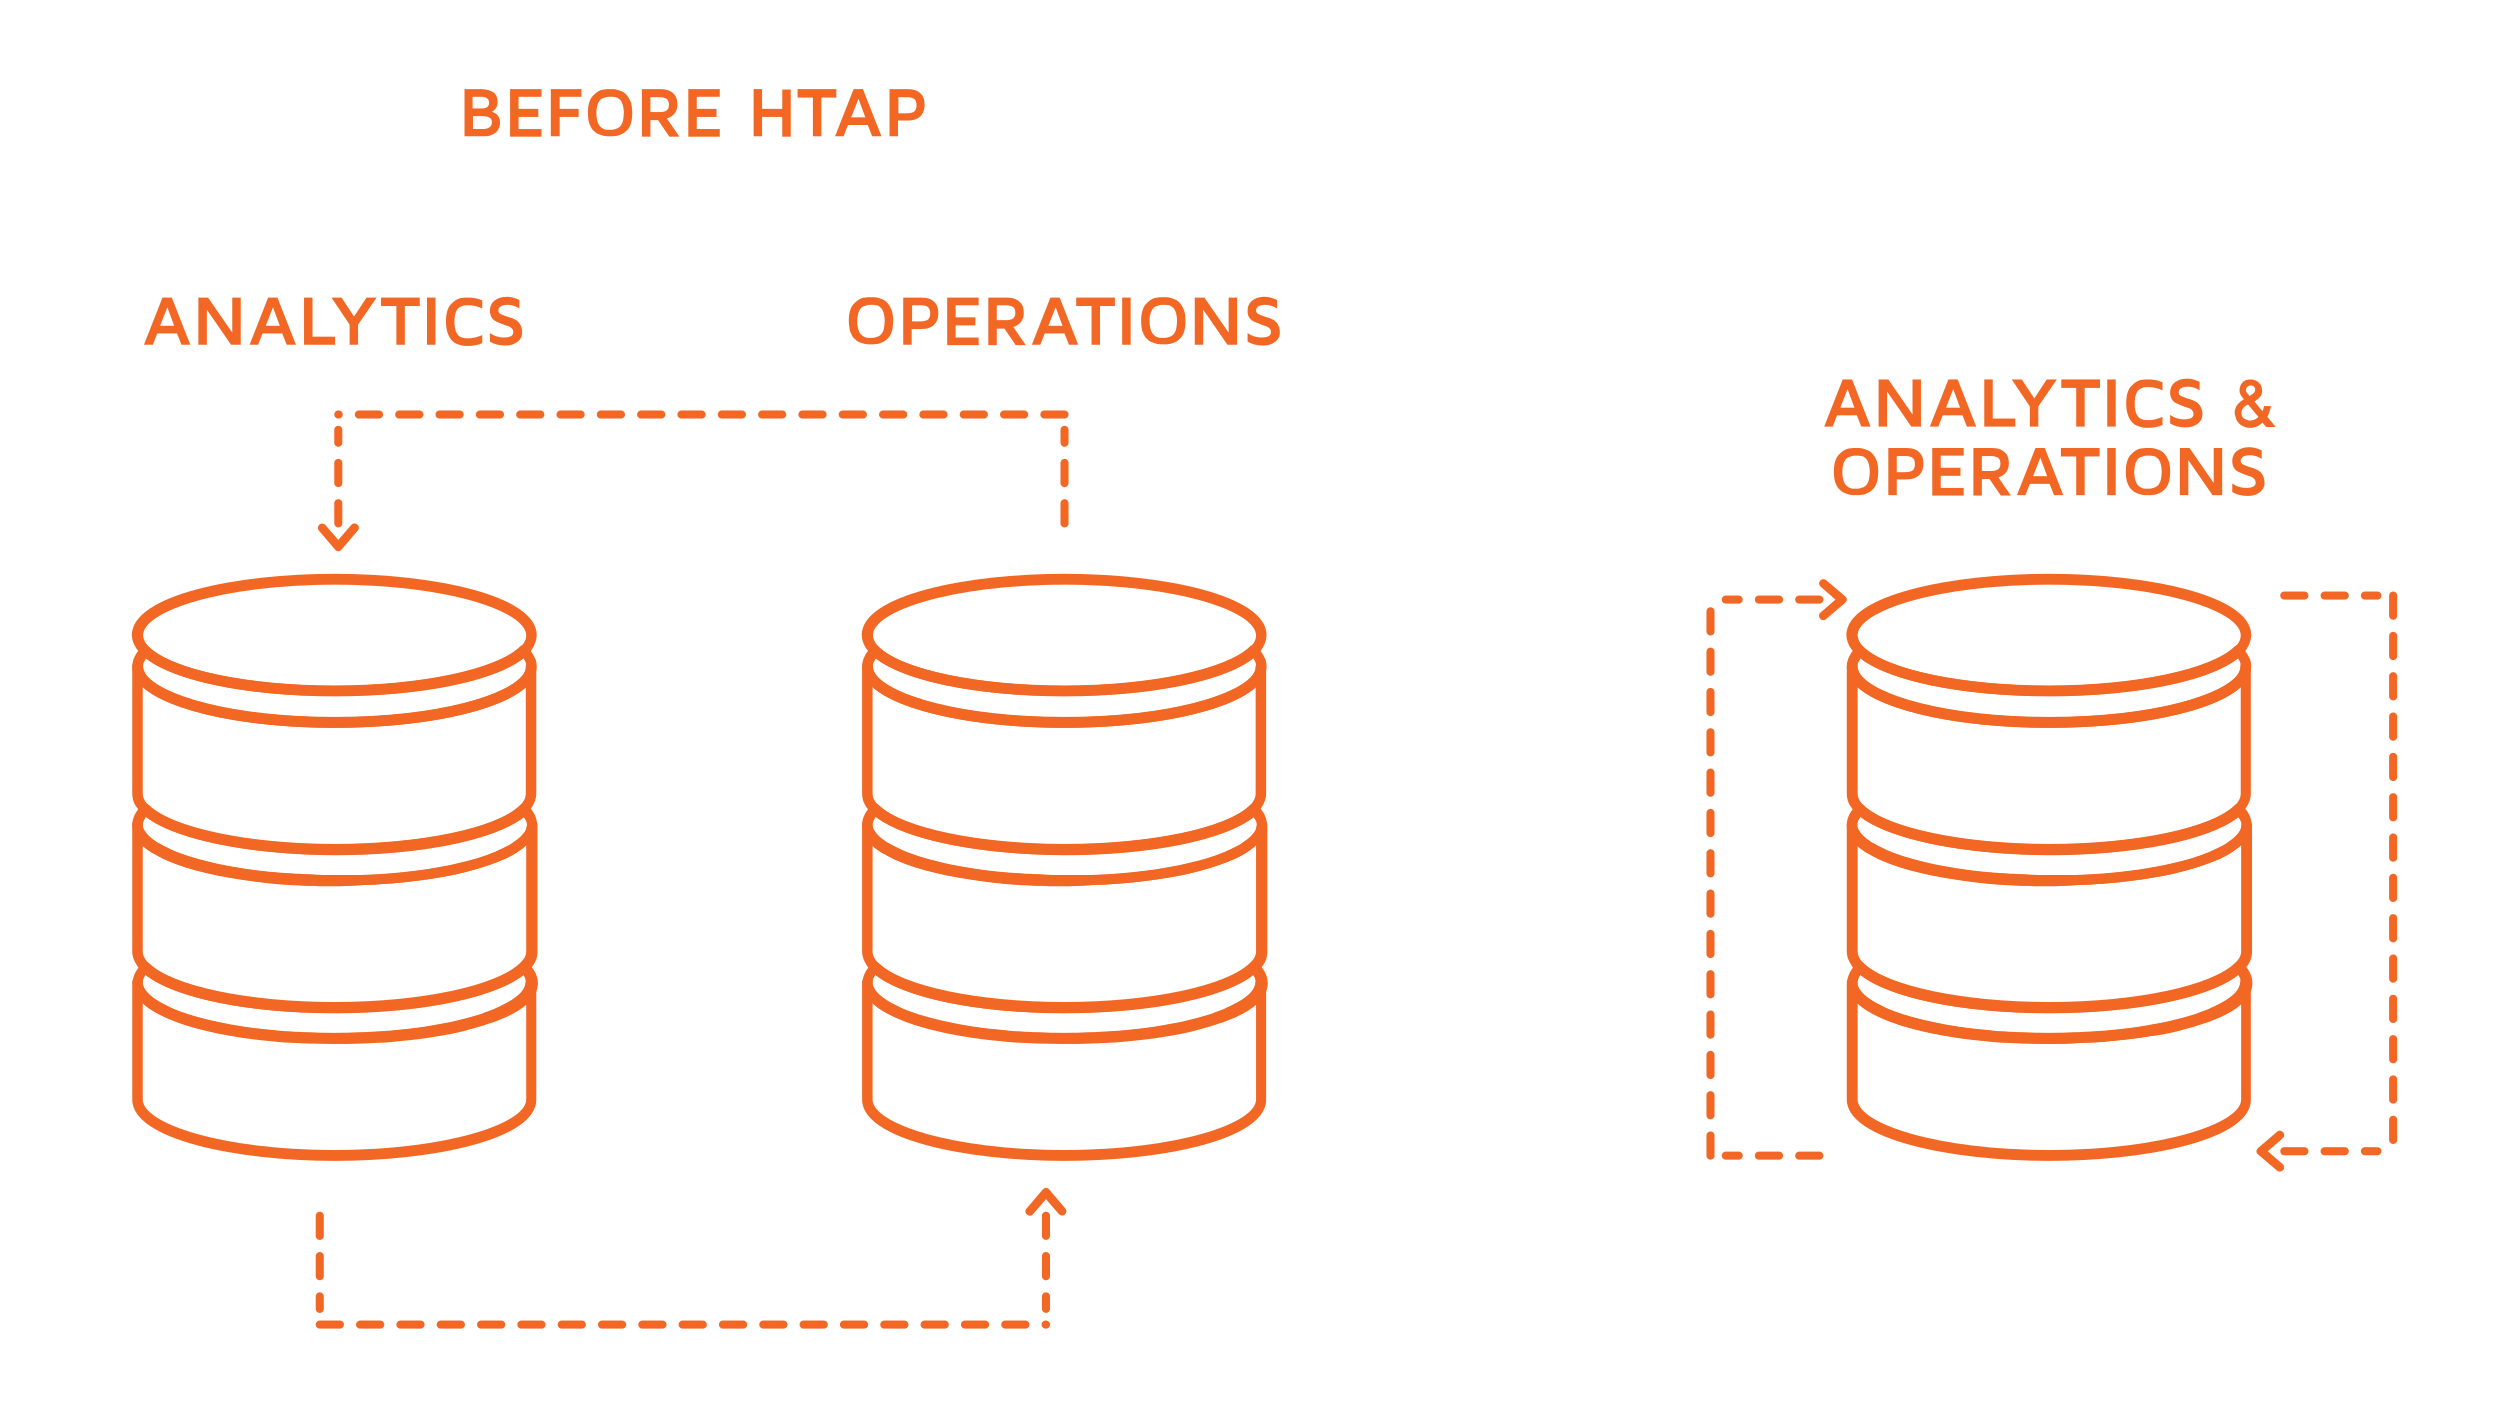<?xml version="1.0" encoding="utf-8"?>
<!-- Generator: Adobe Illustrator 22.1.0, SVG Export Plug-In . SVG Version: 6.00 Build 0)  -->
<svg version="1.1" id="Capa_1" xmlns="http://www.w3.org/2000/svg" xmlns:xlink="http://www.w3.org/1999/xlink" x="0px" y="0px"
	 width="620px" height="352px" viewBox="0 0 620 352" style="enable-background:new 0 0 620 352;" xml:space="preserve">
<style type="text/css">
	.st0{fill:#F26724;}
	
		.st1{fill:none;stroke:#F26724;stroke-width:2;stroke-linecap:round;stroke-linejoin:round;stroke-miterlimit:10;stroke-dasharray:5;}
</style>
<g>
	<g>
		<path class="st0" d="M83,212c-22.2,0-41.4-4.2-47.8-10.3c-0.4-0.4-0.9-0.9-1.3-1.5c-0.8-1.1-1.1-2.2-1.1-3.4v-31.5
			c0-0.7,0.6-1.3,1.3-1.3s1.3,0.6,1.3,1.3c0,0.6,0.2,1.2,0.6,1.9c3.5,5.2,21.1,10.7,46.9,10.7c25.8,0,43.4-5.5,46.9-10.7
			c0.4-0.6,0.6-1.3,0.6-1.9c0-0.7,0.6-1.3,1.3-1.3s1.3,0.6,1.3,1.3v31.5c0,1.2-0.4,2.3-1.1,3.4c-0.4,0.6-0.8,1-1.3,1.5
			C124.4,207.8,105.2,212,83,212z M35.4,170.4v26.4c0,0.6,0.2,1.3,0.6,1.9c0.3,0.4,0.5,0.7,0.9,1.1c5.9,5.7,24.8,9.6,46,9.6
			c21.2,0,40.2-3.9,46-9.6c0.4-0.4,0.7-0.7,0.9-1.1c0.4-0.6,0.6-1.2,0.6-1.9v-26.4c-6.7,6-25.5,10.1-47.6,10.1
			C60.9,180.5,42.1,176.4,35.4,170.4z"/>
		<path class="st0" d="M83,172.7c-22.3,0-41.5-4.2-47.9-10.4c-0.6-0.6-0.9-1-1.3-1.5c-0.7-1.1-1.1-2.2-1.1-3.3
			c0-9.9,25.9-15.2,50.2-15.2c24.4,0,50.2,5.3,50.2,15.2c0,1.1-0.4,2.3-1.1,3.4c-0.3,0.5-0.7,0.9-1.2,1.5
			C124.5,168.6,105.3,172.7,83,172.7z M83,145c-28,0-47.5,6.6-47.5,12.5c0,0.6,0.2,1.2,0.6,1.9c0.2,0.3,0.5,0.7,0.9,1.1
			c5.8,5.6,24.7,9.6,46,9.6c21.3,0,40.2-4,46-9.6c0.4-0.4,0.7-0.7,0.9-1c0.4-0.6,0.6-1.3,0.6-1.9C130.5,151.6,111,145,83,145z"/>
		<path class="st0" d="M83,180.5c-24.2,0-44.4-4.9-49.1-11.8c-0.7-1.1-1.1-2.2-1.1-3.4c0-0.6,0.1-1.2,0.3-1.8c0.2-0.5,0.8-1.9,2-3.1
			c0.5-0.5,1.3-0.5,1.8,0c5.8,5.7,24.7,9.6,46,9.6c21.3,0,40.2-4,46-9.6c0.5-0.5,1.3-0.5,1.8,0c1.2,1.1,1.8,2.5,2.1,3.1
			c0.2,0.5,0.3,1.1,0.3,1.8c0,1.1-0.4,2.3-1.1,3.4C127.4,175.6,107.2,180.5,83,180.5z M36.2,163.3c-0.3,0.5-0.5,1-0.6,1.1
			c-0.1,0.2-0.1,0.5-0.1,0.8c0,0.6,0.2,1.2,0.6,1.9c3.5,5.2,21.1,10.7,46.9,10.7c25.8,0,43.4-5.5,46.9-10.7c0.4-0.6,0.6-1.3,0.6-1.9
			c0-0.3,0-0.6-0.1-0.8c-0.1-0.3-0.3-0.7-0.6-1.2c-7.3,5.7-25.7,9.4-46.8,9.4C61.8,172.7,43.4,169,36.2,163.3z"/>
		<path class="st0" d="M83,219.8c-1,0-1.9,0-2.9,0c-0.7,0-1.4,0-2.1-0.1c0,0,0,0,0,0c-0.5,0-1,0-1.6,0c-0.9,0-1.5-0.1-2.2-0.1
			c-0.7,0-1.4-0.1-2.1-0.1c-4-0.2-8.1-0.7-12-1.3c-0.6-0.1-1.3-0.2-1.9-0.3l-1.8-0.3c-1.7-0.3-3.3-0.6-4.9-1c-4-0.9-7.4-2-10.1-3.2
			c-0.4-0.2-0.8-0.3-1.1-0.5c-0.8-0.4-1.5-0.8-2.2-1.2c-0.3-0.1-0.6-0.3-0.9-0.5c-1.8-1.2-3-2.4-3.7-3.8c-0.1-0.3-0.2-0.5-0.3-0.7
			c-0.1-0.2-0.3-0.7-0.3-1.2c-0.1-0.2-0.1-0.6-0.1-0.9c0-1.7,0.8-3.4,2.4-4.9c0.5-0.5,1.3-0.5,1.8,0c5.8,5.6,24.7,9.6,46,9.6
			c21.2,0,40.2-3.9,46-9.6c0.5-0.5,1.3-0.5,1.8,0c1.6,1.5,2.4,3.1,2.4,4.9c0,0.3,0,0.7-0.1,1c0,0.2-0.1,0.7-0.4,1.2
			c0,0-0.1,0.2-0.2,0.4c-0.8,1.4-2,2.6-3.7,3.8c-0.3,0.2-0.6,0.4-0.9,0.6c-0.6,0.4-1.4,0.8-2.2,1.2c-0.4,0.2-0.8,0.4-1.2,0.5
			c-0.3,0.2-0.8,0.3-1.2,0.5c-2.5,1-5.5,1.9-8.8,2.7c-1.5,0.4-3.2,0.7-4.9,1l-1.8,0.3c-0.6,0.1-1.2,0.2-1.9,0.3
			c-0.7,0.1-1.5,0.2-2.3,0.3c-1.1,0.1-2.2,0.3-3.3,0.4c-2.1,0.2-4.2,0.4-6.3,0.5c-0.7,0.1-1.4,0.1-2.1,0.1c-0.7,0-1.4,0.1-2.1,0.1
			c-0.6,0-1.1,0.1-1.7,0.1c-0.7,0-1.4,0.1-2.1,0.1C84.9,219.8,83.9,219.8,83,219.8z M36.2,202.6c-0.5,0.7-0.8,1.4-0.8,2
			c0,0.1,0,0.3,0,0.4c0.1,0.3,0.1,0.5,0.2,0.6c0.1,0.2,0.1,0.3,0.2,0.4c0.5,0.9,1.5,1.9,2.9,2.8c0.2,0.2,0.5,0.3,0.7,0.4
			c0.7,0.4,1.4,0.8,2.1,1.1c0.3,0.2,0.7,0.3,1,0.5c2.6,1.2,5.9,2.2,9.7,3.1c1.5,0.4,3.1,0.7,4.7,1l1.8,0.3c0.6,0.1,1.2,0.2,1.8,0.3
			c3.8,0.6,7.8,1,11.8,1.2c0.7,0.1,1.4,0.1,2.1,0.1c0.7,0.1,1.4,0.1,2,0.1c0.7,0,1.2,0.1,1.7,0.1c0.7,0,1.4,0.1,2.1,0.1
			c1,0,1.9,0,2.9,0c0.9,0,1.9,0,2.8,0c0.7,0,1.4,0,2,0c0.6,0,1.1,0,1.6,0c0.8,0,1.5-0.1,2.2-0.1c0.7,0,1.4-0.1,2.1-0.1
			c2.1-0.1,4.1-0.3,6.1-0.5c1.2-0.1,2.3-0.3,3.4-0.4c0.8-0.1,1.5-0.2,2.3-0.3c0.6-0.1,1.3-0.2,1.8-0.3l1.7-0.3
			c1.8-0.3,3.3-0.6,4.8-1c3.2-0.7,6.1-1.6,8.5-2.6c0.4-0.1,0.7-0.3,1.1-0.5c0.4-0.2,0.8-0.3,1.1-0.5c0.8-0.4,1.5-0.7,2.1-1.1
			c0.3-0.2,0.5-0.3,0.7-0.5c1.4-0.9,2.4-1.9,2.9-2.8c0-0.1,0.1-0.1,0.1-0.2c0.1-0.3,0.2-0.5,0.2-0.7c0-0.2,0.1-0.4,0.1-0.5
			c0-0.7-0.3-1.4-0.8-2c-7.3,5.7-25.7,9.4-46.8,9.4C61.9,212,43.4,208.2,36.2,202.6z"/>
		<path class="st0" d="M83,258.9c-2.2,0-4.5-0.1-6.6-0.1c-0.7,0-1.5-0.1-2.2-0.1c-0.7,0-1.4-0.1-2.1-0.1c-1,0-2.1-0.1-3.1-0.2
			c-3.2-0.3-6.1-0.6-8.8-1c-0.6-0.1-1.2-0.2-1.8-0.3l-1.8-0.3c-1.7-0.3-3.3-0.6-4.9-1c-4-0.9-7.4-2-10.1-3.2
			c-0.4-0.2-0.8-0.3-1.1-0.5c-4-1.9-6.5-4.1-7.3-6.5c-0.1-0.3-0.2-0.6-0.2-0.9c0-0.2-0.1-0.5-0.1-0.9c0-1.7,0.8-3.3,2.3-4.8
			c0.5-0.5,1.3-0.5,1.9,0c5.7,5.7,24.7,9.7,46,9.7c21.4,0,40.3-4,46.1-9.7c0.5-0.5,1.4-0.5,1.9,0c1.5,1.5,2.3,3.1,2.3,4.8
			c0,0.3,0,0.7-0.1,1c0,0.2-0.1,0.5-0.2,0.8c-0.8,2.4-3.2,4.6-7.3,6.5c-0.4,0.2-0.8,0.4-1.2,0.5c-0.3,0.2-0.8,0.3-1.2,0.5
			c-0.6,0.3-1.3,0.5-2,0.7c-0.6,0.2-1.4,0.5-2.1,0.7c-1.3,0.4-2.9,0.8-4.7,1.3c-1.5,0.4-3.2,0.7-4.9,1l-1.8,0.3
			c-0.6,0.1-1.3,0.2-1.9,0.3c-2.7,0.4-5.6,0.7-8.8,1c-1,0.1-2.1,0.2-3.1,0.2c-0.7,0-1.4,0.1-2.1,0.1c-0.7,0-1.4,0.1-2.2,0.1
			C87.4,258.9,85.2,258.9,83,258.9z M36.1,241.8c-0.5,0.7-0.7,1.3-0.7,1.9c0,0.1,0,0.3,0,0.4c0,0.2,0.1,0.3,0.1,0.4
			c0.4,1.2,1.7,3,5.9,5c0.3,0.2,0.7,0.3,1,0.5c2.6,1.2,5.9,2.2,9.7,3.1c1.5,0.3,3.1,0.7,4.7,1l1.8,0.3c0.6,0.1,1.2,0.2,1.8,0.3
			c2.7,0.4,5.5,0.7,8.7,1c1,0.1,2,0.2,3,0.2c0.7,0.1,1.4,0.1,2.1,0.1c0.7,0.1,1.4,0.1,2.1,0.1c4.3,0.2,8.8,0.2,13.1,0
			c0.7,0,1.4,0,2.1-0.1c0.7,0,1.4-0.1,2.1-0.1c1-0.1,2.1-0.1,3.1-0.2c3.2-0.3,6.1-0.6,8.7-1c0.6-0.1,1.2-0.2,1.8-0.3l1.6-0.3
			c1.8-0.3,3.4-0.6,4.9-1c1.7-0.4,3.2-0.8,4.5-1.2c0.7-0.2,1.4-0.4,2-0.7c0.7-0.2,1.3-0.5,1.9-0.7c0.4-0.1,0.7-0.3,1.1-0.5
			c0.4-0.2,0.8-0.3,1.1-0.5c4.2-2,5.6-3.8,5.9-5c0.1-0.2,0.1-0.3,0.1-0.4c0-0.3,0.1-0.4,0.1-0.5c0-0.6-0.2-1.3-0.7-1.9
			c-7.2,5.7-25.6,9.5-46.9,9.5C61.7,251.3,43.3,247.5,36.1,241.8z"/>
		<path class="st0" d="M83,251.3c-22.4,0-41.6-4.2-47.9-10.5c-0.4-0.4-0.9-0.9-1.2-1.5c-0.7-1.1-1.1-2.1-1.1-3.3v-31.5
			c0-0.7,0.6-1.3,1.3-1.3s1.3,0.6,1.3,1.3c0,0.1,0,0.3,0,0.4c0.1,0.3,0.1,0.5,0.2,0.6c0.1,0.2,0.1,0.3,0.2,0.4
			c0.5,0.9,1.5,1.9,2.9,2.8c0.2,0.2,0.5,0.3,0.7,0.4c0.7,0.4,1.4,0.8,2.1,1.1c0.3,0.2,0.7,0.3,1,0.5c2.6,1.2,5.9,2.2,9.7,3.1
			c1.5,0.4,3.1,0.7,4.7,1l1.8,0.3c0.6,0.1,1.2,0.2,1.8,0.3c3.8,0.6,7.8,1,11.8,1.2c0.7,0.1,1.4,0.1,2.1,0.1c0.7,0.1,1.4,0.1,2,0.1
			c0.7,0,1.2,0.1,1.7,0.1c0.7,0,1.4,0.1,2.1,0.1c1,0,1.9,0,2.9,0c0.9,0,1.9,0,2.8,0c0.7,0,1.4,0,2,0c0.6,0,1.1,0,1.6,0
			c0.8,0,1.5-0.1,2.2-0.1c0.7,0,1.4-0.1,2.1-0.1c2.1-0.1,4.1-0.3,6.1-0.5c1.2-0.1,2.3-0.3,3.4-0.4c0.8-0.1,1.5-0.2,2.3-0.3
			c0.6-0.1,1.3-0.2,1.8-0.3l1.7-0.3c1.8-0.3,3.3-0.6,4.8-1c3.2-0.7,6.1-1.6,8.5-2.6c0.4-0.1,0.7-0.3,1.1-0.5
			c0.4-0.2,0.8-0.3,1.1-0.5c0.8-0.4,1.5-0.7,2.1-1.1c0.3-0.2,0.5-0.3,0.7-0.5c1.4-0.9,2.4-1.9,2.9-2.8c0-0.1,0.1-0.1,0.1-0.2
			c0.1-0.3,0.2-0.5,0.2-0.7c0-0.2,0.1-0.4,0.1-0.5c0-0.7,0.6-1.3,1.3-1.3s1.3,0.6,1.3,1.3v31.5c0,1.1-0.3,2.2-1.1,3.3
			c-0.4,0.6-0.8,1.1-1.3,1.5C124.6,247.1,105.3,251.3,83,251.3z M35.4,209.7v26.3c0,0.6,0.2,1.2,0.6,1.8c0.2,0.4,0.5,0.7,0.8,1
			c5.8,5.7,24.7,9.7,46.1,9.7c21.4,0,40.3-4,46.1-9.7c0.4-0.3,0.6-0.7,0.9-1c0.4-0.6,0.6-1.2,0.6-1.8v-26.4
			c-0.5,0.5-1.1,0.9-1.8,1.4c-0.3,0.2-0.6,0.4-0.9,0.6c-0.6,0.4-1.4,0.8-2.2,1.2c-0.4,0.2-0.8,0.4-1.2,0.5c-0.3,0.2-0.8,0.3-1.2,0.5
			c-2.5,1-5.5,1.9-8.8,2.7c-1.5,0.4-3.2,0.7-4.9,1l-1.8,0.3c-0.6,0.1-1.2,0.2-1.9,0.3c-0.7,0.1-1.5,0.2-2.3,0.3
			c-1.1,0.1-2.2,0.3-3.3,0.4c-2.1,0.2-4.2,0.4-6.3,0.5c-0.7,0.1-1.4,0.1-2.1,0.1c-0.7,0-1.4,0.1-2.1,0.1c-0.6,0-1.1,0.1-1.7,0.1
			c-0.7,0-1.4,0.1-2.1,0.1c-1.8,0-3.8,0-5.8,0c-0.7,0-1.4,0-2.1-0.1c0,0,0,0,0,0c-0.5,0-1,0-1.6,0c-0.9,0-1.5-0.1-2.2-0.1
			c-0.7,0-1.4-0.1-2.1-0.1c-4-0.2-8.1-0.7-12-1.3c-0.6-0.1-1.3-0.2-1.9-0.3l-1.8-0.3c-1.7-0.3-3.3-0.6-4.9-1c-4-0.9-7.4-2-10.1-3.2
			c-0.4-0.2-0.8-0.3-1.1-0.5c-0.8-0.4-1.5-0.8-2.2-1.2c-0.3-0.1-0.6-0.3-0.9-0.5C36.5,210.6,35.9,210.2,35.4,209.7z"/>
		<path class="st0" d="M83,287.9c-24.3,0-50.2-5.3-50.2-15.2v-29.1c0-0.7,0.6-1.3,1.3-1.3s1.3,0.6,1.3,1.3c0,0.1,0,0.3,0,0.4
			c0,0.2,0.1,0.3,0.1,0.4c0.4,1.2,1.7,3,5.9,5c0.3,0.2,0.7,0.3,1,0.5c2.6,1.2,5.9,2.2,9.7,3.1c1.5,0.3,3.1,0.7,4.7,1l1.8,0.3
			c0.6,0.1,1.2,0.2,1.8,0.3c2.7,0.4,5.5,0.7,8.7,1c1,0.1,2,0.2,3,0.2c0.7,0.1,1.4,0.1,2.1,0.1c0.7,0.1,1.4,0.1,2.1,0.1
			c4.3,0.2,8.8,0.2,13.1,0c0.7,0,1.4,0,2.1-0.1c0.7,0,1.4-0.1,2.1-0.1c1-0.1,2.1-0.1,3.1-0.2c3.2-0.3,6.1-0.6,8.7-1
			c0.6-0.1,1.2-0.2,1.8-0.3l1.6-0.3c1.8-0.3,3.4-0.6,4.9-1c1.7-0.4,3.2-0.8,4.5-1.2c0.7-0.2,1.4-0.4,2-0.7c0.7-0.2,1.3-0.5,1.9-0.7
			c0.4-0.1,0.7-0.3,1.1-0.5c0.4-0.2,0.8-0.3,1.1-0.5c4.2-2,5.6-3.8,5.9-5c0.1-0.2,0.1-0.3,0.1-0.4c0-0.3,0.1-0.4,0.1-0.5
			c0-0.7,0.6-1.3,1.3-1.3s1.3,0.6,1.3,1.3v29.1C133.2,282.6,107.3,287.9,83,287.9z M35.4,248.8v23.9c0,5.9,19.5,12.5,47.5,12.5
			c28,0,47.6-6.6,47.6-12.5v-23.9c-1.2,1.1-2.9,2.2-4.9,3.1c-0.4,0.2-0.8,0.4-1.2,0.5c-0.3,0.2-0.8,0.3-1.2,0.5
			c-0.6,0.3-1.3,0.5-2,0.7c-0.6,0.2-1.4,0.5-2.1,0.7c-1.3,0.4-2.9,0.8-4.7,1.3c-1.5,0.4-3.2,0.7-4.9,1l-1.8,0.3
			c-0.6,0.1-1.3,0.2-1.9,0.3c-2.7,0.4-5.6,0.7-8.8,1c-1,0.1-2.1,0.2-3.1,0.2c-0.7,0-1.4,0.1-2.1,0.1c-0.7,0-1.4,0.1-2.2,0.1
			c-4.3,0.2-8.9,0.2-13.3,0c-0.7,0-1.5-0.1-2.2-0.1c-0.7,0-1.4-0.1-2.1-0.1c-1,0-2.1-0.1-3.1-0.2c-3.2-0.3-6.1-0.6-8.8-1
			c-0.6-0.1-1.2-0.2-1.8-0.3l-1.8-0.3c-1.7-0.3-3.3-0.6-4.9-1c-4-0.9-7.4-2-10.1-3.2c-0.4-0.2-0.8-0.3-1.1-0.5
			C38.3,251,36.6,250,35.4,248.8z"/>
	</g>
	<g>
		<path class="st0" d="M264,212c-22.2,0-41.4-4.2-47.8-10.3c-0.4-0.4-0.9-0.9-1.3-1.5c-0.8-1.1-1.1-2.2-1.1-3.4v-31.5
			c0-0.7,0.6-1.3,1.3-1.3s1.3,0.6,1.3,1.3c0,0.6,0.2,1.2,0.6,1.9c3.5,5.2,21.1,10.7,46.9,10.7c25.8,0,43.4-5.5,46.9-10.7
			c0.4-0.6,0.6-1.3,0.6-1.9c0-0.7,0.6-1.3,1.3-1.3s1.3,0.6,1.3,1.3v31.5c0,1.2-0.4,2.3-1.1,3.4c-0.4,0.6-0.8,1-1.3,1.5
			C305.4,207.8,286.2,212,264,212z M216.4,170.4v26.4c0,0.6,0.2,1.3,0.6,1.9c0.3,0.4,0.5,0.7,0.9,1.1c5.9,5.7,24.8,9.6,46,9.6
			c21.2,0,40.2-3.9,46-9.6c0.4-0.4,0.7-0.7,0.9-1.1c0.4-0.6,0.6-1.2,0.6-1.9v-26.4c-6.7,6-25.5,10.1-47.6,10.1
			C241.9,180.5,223.1,176.4,216.4,170.4z"/>
		<path class="st0" d="M264,172.7c-22.3,0-41.5-4.2-47.9-10.4c-0.6-0.6-0.9-1-1.3-1.5c-0.7-1.1-1.1-2.2-1.1-3.3
			c0-9.9,25.9-15.2,50.2-15.2c24.4,0,50.2,5.3,50.2,15.2c0,1.1-0.4,2.3-1.1,3.4c-0.3,0.5-0.7,0.9-1.2,1.5
			C305.5,168.6,286.3,172.7,264,172.7z M264,145c-28,0-47.5,6.6-47.5,12.5c0,0.6,0.2,1.2,0.6,1.9c0.2,0.3,0.5,0.7,0.9,1.1
			c5.8,5.6,24.7,9.6,46,9.6c21.3,0,40.2-4,46-9.6c0.4-0.4,0.7-0.7,0.9-1c0.4-0.6,0.6-1.3,0.6-1.9C311.5,151.6,292,145,264,145z"/>
		<path class="st0" d="M264,180.5c-24.2,0-44.4-4.9-49.1-11.8c-0.7-1.1-1.1-2.2-1.1-3.4c0-0.6,0.1-1.2,0.3-1.8
			c0.2-0.5,0.8-1.9,2-3.1c0.5-0.5,1.3-0.5,1.8,0c5.8,5.7,24.7,9.6,46,9.6c21.3,0,40.2-4,46-9.6c0.5-0.5,1.3-0.5,1.8,0
			c1.2,1.1,1.8,2.5,2.1,3.1c0.2,0.5,0.3,1.1,0.3,1.8c0,1.1-0.4,2.3-1.1,3.4C308.4,175.6,288.2,180.5,264,180.5z M217.2,163.3
			c-0.3,0.5-0.5,1-0.6,1.1c-0.1,0.2-0.1,0.5-0.1,0.8c0,0.6,0.2,1.2,0.6,1.9c3.5,5.2,21.1,10.7,46.9,10.7c25.8,0,43.4-5.5,46.9-10.7
			c0.4-0.6,0.6-1.3,0.6-1.9c0-0.3,0-0.6-0.1-0.8c-0.1-0.3-0.3-0.7-0.6-1.2c-7.3,5.7-25.7,9.4-46.8,9.4
			C242.8,172.7,224.4,169,217.2,163.3z"/>
		<path class="st0" d="M264,219.8c-1,0-1.9,0-2.9,0c-0.7,0-1.4,0-2.1-0.1c0,0,0,0,0,0c-0.5,0-1,0-1.6,0c-0.9,0-1.5-0.1-2.2-0.1
			c-0.7,0-1.4-0.1-2.1-0.1c-4-0.2-8.1-0.7-12-1.3c-0.6-0.1-1.3-0.2-1.9-0.3l-1.8-0.3c-1.7-0.3-3.3-0.6-4.9-1c-4-0.9-7.4-2-10.1-3.2
			c-0.4-0.2-0.8-0.3-1.1-0.5c-0.8-0.4-1.5-0.8-2.2-1.2c-0.3-0.1-0.6-0.3-0.9-0.5c-1.8-1.2-3-2.4-3.7-3.8c-0.1-0.3-0.2-0.5-0.3-0.7
			c-0.1-0.2-0.3-0.7-0.3-1.2c-0.1-0.2-0.1-0.6-0.1-0.9c0-1.7,0.8-3.4,2.4-4.9c0.5-0.5,1.3-0.5,1.8,0c5.8,5.6,24.7,9.6,46,9.6
			c21.2,0,40.2-3.9,46-9.6c0.5-0.5,1.3-0.5,1.8,0c1.6,1.5,2.4,3.1,2.4,4.9c0,0.3,0,0.7-0.1,1c0,0.2-0.1,0.7-0.4,1.2
			c0,0-0.1,0.2-0.2,0.4c-0.8,1.4-2,2.6-3.7,3.8c-0.3,0.2-0.6,0.4-0.9,0.6c-0.6,0.4-1.4,0.8-2.2,1.2c-0.4,0.2-0.8,0.4-1.2,0.5
			c-0.3,0.2-0.8,0.3-1.2,0.5c-2.5,1-5.5,1.9-8.8,2.7c-1.5,0.4-3.2,0.7-4.9,1l-1.8,0.3c-0.6,0.1-1.2,0.2-1.9,0.3
			c-0.7,0.1-1.5,0.2-2.3,0.3c-1.1,0.1-2.2,0.3-3.3,0.4c-2.1,0.2-4.2,0.4-6.3,0.5c-0.7,0.1-1.4,0.1-2.1,0.1c-0.7,0-1.4,0.1-2.1,0.1
			c-0.6,0-1.1,0.1-1.7,0.1c-0.7,0-1.4,0.1-2.1,0.1C265.9,219.8,264.9,219.8,264,219.8z M217.2,202.6c-0.5,0.7-0.8,1.4-0.8,2
			c0,0.1,0,0.3,0,0.4c0.1,0.3,0.1,0.5,0.2,0.6c0.1,0.2,0.1,0.3,0.2,0.4c0.5,0.9,1.5,1.9,2.9,2.8c0.2,0.2,0.5,0.3,0.7,0.4
			c0.7,0.4,1.4,0.8,2.1,1.1c0.3,0.2,0.7,0.3,1,0.5c2.6,1.2,5.9,2.2,9.7,3.1c1.5,0.4,3.1,0.7,4.7,1l1.8,0.3c0.6,0.1,1.2,0.2,1.8,0.3
			c3.8,0.6,7.8,1,11.8,1.2c0.7,0.1,1.4,0.1,2.1,0.1c0.7,0.1,1.4,0.1,2,0.1c0.7,0,1.2,0.1,1.7,0.1c0.7,0,1.4,0.1,2.1,0.1
			c1,0,1.9,0,2.9,0c0.9,0,1.9,0,2.8,0c0.7,0,1.4,0,2,0c0.6,0,1.1,0,1.6,0c0.8,0,1.5-0.1,2.2-0.1c0.7,0,1.4-0.1,2.1-0.1
			c2.1-0.1,4.1-0.3,6.1-0.5c1.2-0.1,2.3-0.3,3.4-0.4c0.8-0.1,1.5-0.2,2.3-0.3c0.6-0.1,1.3-0.2,1.8-0.3l1.7-0.3
			c1.8-0.3,3.3-0.6,4.8-1c3.2-0.7,6.1-1.6,8.5-2.6c0.4-0.1,0.7-0.3,1.1-0.5c0.4-0.2,0.8-0.3,1.1-0.5c0.8-0.4,1.5-0.7,2.1-1.1
			c0.3-0.2,0.5-0.3,0.7-0.5c1.4-0.9,2.4-1.9,2.9-2.8c0-0.1,0.1-0.1,0.1-0.2c0.1-0.3,0.2-0.5,0.2-0.7c0-0.2,0.1-0.4,0.1-0.5
			c0-0.7-0.3-1.4-0.8-2c-7.3,5.7-25.7,9.4-46.8,9.4C242.9,212,224.4,208.2,217.2,202.6z"/>
		<path class="st0" d="M264,258.9c-2.2,0-4.5-0.1-6.6-0.1c-0.7,0-1.5-0.1-2.2-0.1c-0.7,0-1.4-0.1-2.1-0.1c-1,0-2.1-0.1-3.1-0.2
			c-3.2-0.3-6.1-0.6-8.8-1c-0.6-0.1-1.2-0.2-1.8-0.3l-1.8-0.3c-1.7-0.3-3.3-0.6-4.9-1c-4-0.9-7.4-2-10.1-3.2
			c-0.4-0.2-0.8-0.3-1.1-0.5c-4-1.9-6.5-4.1-7.3-6.5c-0.1-0.3-0.2-0.6-0.2-0.9c0-0.2-0.1-0.5-0.1-0.9c0-1.7,0.8-3.3,2.3-4.8
			c0.5-0.5,1.3-0.5,1.9,0c5.7,5.7,24.7,9.7,46,9.7c21.4,0,40.3-4,46.1-9.7c0.5-0.5,1.4-0.5,1.9,0c1.5,1.5,2.3,3.1,2.3,4.8
			c0,0.3,0,0.7-0.1,1c0,0.2-0.1,0.5-0.2,0.8c-0.8,2.4-3.2,4.6-7.3,6.5c-0.4,0.2-0.8,0.4-1.2,0.5c-0.3,0.2-0.8,0.3-1.2,0.5
			c-0.6,0.3-1.3,0.5-2,0.7c-0.6,0.2-1.4,0.5-2.1,0.7c-1.3,0.4-2.9,0.8-4.7,1.3c-1.5,0.4-3.2,0.7-4.9,1l-1.8,0.3
			c-0.6,0.1-1.3,0.2-1.9,0.3c-2.7,0.4-5.6,0.7-8.8,1c-1,0.1-2.1,0.2-3.1,0.2c-0.7,0-1.4,0.1-2.1,0.1c-0.7,0-1.4,0.1-2.2,0.1
			C268.4,258.9,266.2,258.9,264,258.9z M217.1,241.8c-0.5,0.7-0.7,1.3-0.7,1.9c0,0.1,0,0.3,0,0.4c0,0.2,0.1,0.3,0.1,0.4
			c0.4,1.2,1.7,3,5.9,5c0.3,0.2,0.7,0.3,1,0.5c2.6,1.2,5.9,2.2,9.7,3.1c1.5,0.3,3.1,0.7,4.7,1l1.8,0.3c0.6,0.1,1.2,0.2,1.8,0.3
			c2.7,0.4,5.5,0.7,8.7,1c1,0.1,2,0.2,3,0.2c0.7,0.1,1.4,0.1,2.1,0.1c0.7,0.1,1.4,0.1,2.1,0.1c4.3,0.2,8.8,0.2,13.1,0
			c0.7,0,1.4,0,2.1-0.1c0.7,0,1.4-0.1,2.1-0.1c1-0.1,2.1-0.1,3.1-0.2c3.2-0.3,6.1-0.6,8.7-1c0.6-0.1,1.2-0.2,1.8-0.3l1.6-0.3
			c1.8-0.3,3.4-0.6,4.9-1c1.7-0.4,3.2-0.8,4.5-1.2c0.7-0.2,1.4-0.4,2-0.7c0.7-0.2,1.3-0.5,1.9-0.7c0.4-0.1,0.7-0.3,1.1-0.5
			c0.4-0.2,0.8-0.3,1.1-0.5c4.2-2,5.6-3.8,5.9-5c0.1-0.2,0.1-0.3,0.1-0.4c0-0.3,0.1-0.4,0.1-0.5c0-0.6-0.2-1.3-0.7-1.9
			c-7.2,5.7-25.6,9.5-46.9,9.5C242.7,251.3,224.3,247.5,217.1,241.8z"/>
		<path class="st0" d="M264,251.3c-22.4,0-41.6-4.2-47.9-10.5c-0.4-0.4-0.9-0.9-1.2-1.5c-0.7-1.1-1.1-2.1-1.1-3.3v-31.5
			c0-0.7,0.6-1.3,1.3-1.3s1.3,0.6,1.3,1.3c0,0.1,0,0.3,0,0.4c0.1,0.3,0.1,0.5,0.2,0.6c0.1,0.2,0.1,0.3,0.2,0.4
			c0.5,0.9,1.5,1.9,2.9,2.8c0.2,0.2,0.5,0.3,0.7,0.4c0.7,0.4,1.4,0.8,2.1,1.1c0.3,0.2,0.7,0.3,1,0.5c2.6,1.2,5.9,2.2,9.7,3.1
			c1.5,0.4,3.1,0.7,4.7,1l1.8,0.3c0.6,0.1,1.2,0.2,1.8,0.3c3.8,0.6,7.8,1,11.8,1.2c0.7,0.1,1.4,0.1,2.1,0.1c0.7,0.1,1.4,0.1,2,0.1
			c0.7,0,1.2,0.1,1.7,0.1c0.7,0,1.4,0.1,2.1,0.1c1,0,1.9,0,2.9,0c0.9,0,1.9,0,2.8,0c0.7,0,1.4,0,2,0c0.6,0,1.1,0,1.6,0
			c0.8,0,1.5-0.1,2.2-0.1c0.7,0,1.4-0.1,2.1-0.1c2.1-0.1,4.1-0.3,6.1-0.5c1.2-0.1,2.3-0.3,3.4-0.4c0.8-0.1,1.5-0.2,2.3-0.3
			c0.6-0.1,1.3-0.2,1.8-0.3l1.7-0.3c1.8-0.3,3.3-0.6,4.8-1c3.2-0.7,6.1-1.6,8.5-2.6c0.4-0.1,0.7-0.3,1.1-0.5
			c0.4-0.2,0.8-0.3,1.1-0.5c0.8-0.4,1.5-0.7,2.1-1.1c0.3-0.2,0.5-0.3,0.7-0.5c1.4-0.9,2.4-1.9,2.9-2.8c0-0.1,0.1-0.1,0.1-0.2
			c0.1-0.3,0.2-0.5,0.2-0.7c0-0.2,0.1-0.4,0.1-0.5c0-0.7,0.6-1.3,1.3-1.3s1.3,0.6,1.3,1.3v31.5c0,1.1-0.3,2.2-1.1,3.3
			c-0.4,0.6-0.8,1.1-1.3,1.5C305.6,247.1,286.3,251.3,264,251.3z M216.4,209.7v26.3c0,0.6,0.2,1.2,0.6,1.8c0.2,0.4,0.5,0.7,0.8,1
			c5.8,5.7,24.7,9.7,46.1,9.7c21.4,0,40.3-4,46.1-9.7c0.4-0.3,0.6-0.7,0.9-1c0.4-0.6,0.6-1.2,0.6-1.8v-26.4
			c-0.5,0.5-1.1,0.9-1.8,1.4c-0.3,0.2-0.6,0.4-0.9,0.6c-0.6,0.4-1.4,0.8-2.2,1.2c-0.4,0.2-0.8,0.4-1.2,0.5c-0.3,0.2-0.8,0.3-1.2,0.5
			c-2.5,1-5.5,1.9-8.8,2.7c-1.5,0.4-3.2,0.7-4.9,1l-1.8,0.3c-0.6,0.1-1.2,0.2-1.9,0.3c-0.7,0.1-1.5,0.2-2.3,0.3
			c-1.1,0.1-2.2,0.3-3.3,0.4c-2.1,0.2-4.2,0.4-6.3,0.5c-0.7,0.1-1.4,0.1-2.1,0.1c-0.7,0-1.4,0.1-2.1,0.1c-0.6,0-1.1,0.1-1.7,0.1
			c-0.7,0-1.4,0.1-2.1,0.1c-1.8,0-3.8,0-5.8,0c-0.7,0-1.4,0-2.1-0.1c0,0,0,0,0,0c-0.5,0-1,0-1.6,0c-0.9,0-1.5-0.1-2.2-0.1
			c-0.7,0-1.4-0.1-2.1-0.1c-4-0.2-8.1-0.7-12-1.3c-0.6-0.1-1.3-0.2-1.9-0.3l-1.8-0.3c-1.7-0.3-3.3-0.6-4.9-1c-4-0.9-7.4-2-10.1-3.2
			c-0.4-0.2-0.8-0.3-1.1-0.5c-0.8-0.4-1.5-0.8-2.2-1.2c-0.3-0.1-0.6-0.3-0.9-0.5C217.5,210.6,216.9,210.2,216.4,209.7z"/>
		<path class="st0" d="M264,287.9c-24.3,0-50.2-5.3-50.2-15.2v-29.1c0-0.7,0.6-1.3,1.3-1.3s1.3,0.6,1.3,1.3c0,0.1,0,0.3,0,0.4
			c0,0.2,0.1,0.3,0.1,0.4c0.4,1.2,1.7,3,5.9,5c0.3,0.2,0.7,0.3,1,0.5c2.6,1.2,5.9,2.2,9.7,3.1c1.5,0.3,3.1,0.7,4.7,1l1.8,0.3
			c0.6,0.1,1.2,0.2,1.8,0.3c2.7,0.4,5.5,0.7,8.7,1c1,0.1,2,0.2,3,0.2c0.7,0.1,1.4,0.1,2.1,0.1c0.7,0.1,1.4,0.1,2.1,0.1
			c4.3,0.2,8.8,0.2,13.1,0c0.7,0,1.4,0,2.1-0.1c0.7,0,1.4-0.1,2.1-0.1c1-0.1,2.1-0.1,3.1-0.2c3.2-0.3,6.1-0.6,8.7-1
			c0.6-0.1,1.2-0.2,1.8-0.3l1.6-0.3c1.8-0.3,3.4-0.6,4.9-1c1.7-0.4,3.2-0.8,4.5-1.2c0.7-0.2,1.4-0.4,2-0.7c0.7-0.2,1.3-0.5,1.9-0.7
			c0.4-0.1,0.7-0.3,1.1-0.5c0.4-0.2,0.8-0.3,1.1-0.5c4.2-2,5.6-3.8,5.9-5c0.1-0.2,0.1-0.3,0.1-0.4c0-0.3,0.1-0.4,0.1-0.5
			c0-0.7,0.6-1.3,1.3-1.3s1.3,0.6,1.3,1.3v29.1C314.2,282.6,288.3,287.9,264,287.9z M216.4,248.8v23.9c0,5.9,19.5,12.5,47.5,12.5
			c28,0,47.6-6.6,47.6-12.5v-23.9c-1.2,1.1-2.9,2.2-4.9,3.1c-0.4,0.2-0.8,0.4-1.2,0.5c-0.3,0.2-0.8,0.3-1.2,0.5
			c-0.6,0.3-1.3,0.5-2,0.7c-0.6,0.2-1.4,0.5-2.1,0.7c-1.3,0.4-2.9,0.8-4.7,1.3c-1.5,0.4-3.2,0.7-4.9,1l-1.8,0.3
			c-0.6,0.1-1.3,0.2-1.9,0.3c-2.7,0.4-5.6,0.7-8.8,1c-1,0.1-2.1,0.2-3.1,0.2c-0.7,0-1.4,0.1-2.1,0.1c-0.7,0-1.4,0.1-2.2,0.1
			c-4.3,0.2-8.9,0.2-13.3,0c-0.7,0-1.5-0.1-2.2-0.1c-0.7,0-1.4-0.1-2.1-0.1c-1,0-2.1-0.1-3.1-0.2c-3.2-0.3-6.1-0.6-8.8-1
			c-0.6-0.1-1.2-0.2-1.8-0.3l-1.8-0.3c-1.7-0.3-3.3-0.6-4.9-1c-4-0.9-7.4-2-10.1-3.2c-0.4-0.2-0.8-0.3-1.1-0.5
			C219.3,251,217.6,250,216.4,248.8z"/>
	</g>
	<g>
		<path class="st0" d="M115.2,33.8V22.1h4.2c0.5,0,1,0.1,1.5,0.2c0.5,0.1,0.9,0.3,1.3,0.5c0.4,0.2,0.7,0.6,0.9,1
			c0.2,0.4,0.3,1,0.3,1.6c0,1-0.5,1.8-1.4,2.3c1.4,0.5,2,1.4,2,2.7c0,0.3,0,0.6-0.1,0.9c-0.1,0.3-0.2,0.6-0.4,0.9
			c-0.2,0.3-0.4,0.6-0.7,0.8c-0.3,0.2-0.7,0.4-1.2,0.6s-1.2,0.2-1.9,0.2H115.2z M117.3,26.9h2.2c1.2,0,1.8-0.5,1.8-1.4
			c0-1-0.7-1.5-2-1.5h-2.1V26.9z M117.3,32h2.4c1.5,0,2.3-0.6,2.3-1.7c0-1-0.8-1.5-2.4-1.5h-2.3V32z"/>
		<path class="st0" d="M126.5,33.8V22.1h7.8V24h-5.7v3h4.9v2h-4.9v3h5.7v1.9H126.5z"/>
		<path class="st0" d="M136.6,33.8V22.1h7.6V24h-5.4v3h4.7v2h-4.7v4.8H136.6z"/>
		<path class="st0" d="M145.8,28c0-1,0.1-1.8,0.3-2.5c0.2-0.7,0.5-1.3,0.9-1.7s0.8-0.8,1.3-1.1s1-0.5,1.5-0.5c0.5-0.1,1-0.1,1.5-0.1
			c0.5,0,1.1,0,1.5,0.1c0.5,0.1,1,0.3,1.5,0.5s0.9,0.6,1.3,1.1s0.6,1,0.9,1.7c0.2,0.7,0.3,1.6,0.3,2.5c0,0.9-0.1,1.8-0.3,2.5
			s-0.5,1.3-0.9,1.7s-0.8,0.8-1.3,1s-1,0.5-1.5,0.5c-0.5,0.1-1,0.1-1.5,0.1c-0.5,0-1.1,0-1.5-0.1c-0.5-0.1-1-0.3-1.5-0.5
			s-0.9-0.6-1.3-1s-0.6-1-0.9-1.7C145.9,29.8,145.8,28.9,145.8,28z M147.9,28c0,0.9,0.1,1.6,0.3,2.2c0.2,0.6,0.4,1,0.8,1.3
			c0.3,0.3,0.7,0.5,1,0.6s0.8,0.1,1.3,0.1c0.4,0,0.7,0,1-0.1c0.3-0.1,0.6-0.2,0.9-0.3c0.3-0.2,0.6-0.4,0.8-0.7
			c0.2-0.3,0.4-0.7,0.5-1.2c0.1-0.5,0.2-1.1,0.2-1.8c0-0.9-0.1-1.6-0.3-2.2s-0.4-1-0.8-1.3c-0.3-0.3-0.7-0.5-1-0.5
			c-0.4-0.1-0.8-0.1-1.3-0.1c-0.4,0-0.7,0-1,0.1c-0.3,0.1-0.6,0.2-0.9,0.3s-0.6,0.4-0.8,0.7c-0.2,0.3-0.4,0.7-0.5,1.2
			C148,26.7,147.9,27.3,147.9,28z"/>
		<path class="st0" d="M159.2,33.8V22.1h4.5c1.4,0,2.4,0.3,3.2,1s1.1,1.6,1.1,2.8c0,1.8-0.9,2.9-2.6,3.5l3.1,4.5H166l-2.8-4.1h-1.9
			v4.1H159.2z M161.3,27.8h2.3c0.7,0,1.3-0.1,1.7-0.4c0.4-0.3,0.6-0.7,0.6-1.4c0-0.7-0.2-1.2-0.6-1.5c-0.4-0.2-1-0.4-1.7-0.4h-2.3
			V27.8z"/>
		<path class="st0" d="M170.7,33.8V22.1h7.8V24h-5.7v3h4.9v2h-4.9v3h5.7v1.9H170.7z"/>
		<path class="st0" d="M186.9,33.8V22.1h2.1V27h5v-4.8h2.1v11.7h-2.1V29h-5v4.8H186.9z"/>
		<path class="st0" d="M197.8,24.2v-2.1h9.6v2.1h-3.7v9.6h-2.1v-9.6H197.8z"/>
		<path class="st0" d="M207.1,33.8l4.6-11.7h2.3l4.6,11.7h-2.3l-1.1-2.8h-4.9l-1.1,2.8H207.1z M211.1,29.1h3.5l-1.7-4.6L211.1,29.1z
			"/>
		<path class="st0" d="M220.6,33.8V22.1h4.4c1.4,0,2.5,0.3,3.2,1c0.8,0.7,1.1,1.6,1.1,2.9s-0.4,2.2-1.1,2.9c-0.8,0.7-1.8,1-3.2,1
			h-2.3v3.9H220.6z M222.8,28.1h2.1c0.9,0,1.6-0.2,1.9-0.5c0.3-0.3,0.5-0.8,0.5-1.5c0-0.7-0.2-1.2-0.5-1.5s-1-0.5-1.9-0.5h-2.1V28.1
			z"/>
	</g>
	<g>
		<path class="st0" d="M35.7,85.5l4.6-11.7h2.3l4.6,11.7H45l-1.1-2.8H39l-1.1,2.8H35.7z M39.7,80.8h3.5l-1.7-4.6L39.7,80.8z"/>
		<path class="st0" d="M49.2,85.5V73.8h2.4l6,8.7v-8.7h2.1v11.7h-2.4l-6-8.7v8.7H49.2z"/>
		<path class="st0" d="M61.9,85.5l4.6-11.7h2.3l4.6,11.7h-2.3l-1.1-2.8h-4.9l-1.1,2.8H61.9z M65.9,80.8h3.5l-1.7-4.6L65.9,80.8z"/>
		<path class="st0" d="M75.4,85.5V73.8h2.1v9.7h5.6v2H75.4z"/>
		<path class="st0" d="M82.2,73.8h2.5l3.1,4.7l3.1-4.7h2.5l-4.6,6.7v5h-2.1v-5L82.2,73.8z"/>
		<path class="st0" d="M94.5,75.9v-2.1h9.6v2.1h-3.7v9.6h-2.1v-9.6H94.5z"/>
		<path class="st0" d="M105.9,85.5V73.8h2.1v11.7H105.9z"/>
		<path class="st0" d="M110.9,82.2c-0.2-0.7-0.3-1.6-0.3-2.5s0.1-1.8,0.3-2.5c0.2-0.7,0.5-1.3,0.9-1.7s0.8-0.8,1.3-1.1
			c0.5-0.3,1-0.5,1.5-0.5c0.5-0.1,1-0.1,1.5-0.1c1.2,0,2.4,0.2,3.5,0.7v2c-1.1-0.5-2.2-0.8-3.4-0.8c-0.5,0-1,0-1.3,0.1
			c-0.4,0.1-0.7,0.3-1.1,0.5c-0.4,0.3-0.6,0.7-0.8,1.3c-0.2,0.6-0.3,1.3-0.3,2.2c0,0.9,0.1,1.6,0.3,2.2c0.2,0.6,0.5,1,0.8,1.3
			c0.4,0.3,0.7,0.4,1.1,0.5c0.4,0.1,0.8,0.1,1.3,0.1c1.1,0,2.2-0.3,3.4-0.8v2c-1.2,0.5-2.3,0.7-3.5,0.7c-0.5,0-1.1,0-1.5-0.1
			c-0.5-0.1-1-0.3-1.5-0.5s-0.9-0.6-1.3-1.1S111.1,82.9,110.9,82.2z"/>
		<path class="st0" d="M121.5,77.1c0-1.1,0.4-2,1.2-2.6c0.8-0.6,1.8-0.9,3-0.9c1,0,2.1,0.3,3.1,0.8v2.1c-0.9-0.6-1.9-0.9-2.9-0.9
			c-0.6,0-1.2,0.1-1.6,0.3c-0.4,0.2-0.7,0.6-0.7,1.1c0,0.4,0.2,0.7,0.6,0.9c0.4,0.2,0.9,0.4,1.5,0.6c0.6,0.2,1.2,0.3,1.7,0.6
			c0.6,0.2,1.1,0.6,1.5,1.2c0.4,0.6,0.6,1.3,0.6,2.2c0,0.9-0.4,1.7-1.2,2.3s-1.7,0.9-2.9,0.9c-1.5,0-2.8-0.3-3.9-1v-2.1
			c1,0.7,2.1,1.1,3.4,1.1c1.6,0,2.4-0.4,2.4-1.3c0-0.4-0.1-0.7-0.4-1s-0.7-0.5-1.1-0.6c-0.4-0.1-0.9-0.3-1.4-0.5
			c-0.5-0.2-1-0.4-1.4-0.6s-0.8-0.5-1.1-1C121.7,78.3,121.5,77.7,121.5,77.1z"/>
	</g>
	<g>
		<path class="st0" d="M210.5,79.6c0-1,0.1-1.8,0.3-2.5c0.2-0.7,0.5-1.3,0.9-1.7s0.8-0.8,1.3-1.1s1-0.5,1.5-0.5
			c0.5-0.1,1-0.1,1.5-0.1c0.5,0,1.1,0,1.5,0.1c0.5,0.1,1,0.3,1.5,0.5s0.9,0.6,1.3,1.1s0.6,1,0.9,1.7c0.2,0.7,0.3,1.6,0.3,2.5
			c0,0.9-0.1,1.8-0.3,2.5s-0.5,1.3-0.9,1.7s-0.8,0.8-1.3,1s-1,0.5-1.5,0.5c-0.5,0.1-1,0.1-1.5,0.1c-0.5,0-1.1,0-1.5-0.1
			c-0.5-0.1-1-0.3-1.5-0.5s-0.9-0.6-1.3-1s-0.6-1-0.9-1.7C210.7,81.4,210.5,80.6,210.5,79.6z M212.6,79.6c0,0.9,0.1,1.6,0.3,2.2
			c0.2,0.6,0.4,1,0.8,1.3c0.3,0.3,0.7,0.5,1,0.6s0.8,0.1,1.3,0.1c0.4,0,0.7,0,1-0.1c0.3-0.1,0.6-0.2,0.9-0.3
			c0.3-0.2,0.6-0.4,0.8-0.7c0.2-0.3,0.4-0.7,0.5-1.2c0.1-0.5,0.2-1.1,0.2-1.8c0-0.9-0.1-1.6-0.3-2.2s-0.4-1-0.8-1.3
			c-0.3-0.3-0.7-0.5-1-0.5c-0.4-0.1-0.8-0.1-1.3-0.1c-0.4,0-0.7,0-1,0.1c-0.3,0.1-0.6,0.2-0.9,0.3s-0.6,0.4-0.8,0.7
			c-0.2,0.3-0.4,0.7-0.5,1.2C212.7,78.3,212.6,78.9,212.6,79.6z"/>
		<path class="st0" d="M224,85.5V73.8h4.4c1.4,0,2.5,0.3,3.2,1c0.8,0.7,1.1,1.6,1.1,2.9s-0.4,2.2-1.1,2.9c-0.8,0.7-1.8,1-3.2,1h-2.3
			v3.9H224z M226.2,79.7h2.1c0.9,0,1.6-0.2,1.9-0.5c0.3-0.3,0.5-0.8,0.5-1.5c0-0.7-0.2-1.2-0.5-1.5s-1-0.5-1.9-0.5h-2.1V79.7z"/>
		<path class="st0" d="M234.9,85.5V73.8h7.8v1.9H237v3h4.9v2H237v3h5.7v1.9H234.9z"/>
		<path class="st0" d="M245.1,85.5V73.8h4.5c1.4,0,2.4,0.3,3.2,1s1.1,1.6,1.1,2.8c0,1.8-0.9,2.9-2.6,3.5l3.1,4.5h-2.5l-2.8-4.1h-1.9
			v4.1H245.1z M247.2,79.4h2.3c0.7,0,1.3-0.1,1.7-0.4c0.4-0.3,0.6-0.7,0.6-1.4c0-0.7-0.2-1.2-0.6-1.5c-0.4-0.2-1-0.4-1.7-0.4h-2.3
			V79.4z"/>
		<path class="st0" d="M255.9,85.5l4.6-11.7h2.3l4.6,11.7h-2.3l-1.1-2.8h-4.9l-1.1,2.8H255.9z M260,80.8h3.5l-1.7-4.6L260,80.8z"/>
		<path class="st0" d="M266.9,75.9v-2.1h9.6v2.1h-3.7v9.6h-2.1v-9.6H266.9z"/>
		<path class="st0" d="M278.3,85.5V73.8h2.1v11.7H278.3z"/>
		<path class="st0" d="M283,79.6c0-1,0.1-1.8,0.3-2.5c0.2-0.7,0.5-1.3,0.9-1.7s0.8-0.8,1.3-1.1s1-0.5,1.5-0.5c0.5-0.1,1-0.1,1.5-0.1
			c0.5,0,1.1,0,1.5,0.1c0.5,0.1,1,0.3,1.5,0.5s0.9,0.6,1.3,1.1s0.6,1,0.9,1.7c0.2,0.7,0.3,1.6,0.3,2.5c0,0.9-0.1,1.8-0.3,2.5
			s-0.5,1.3-0.9,1.7s-0.8,0.8-1.3,1s-1,0.5-1.5,0.5c-0.5,0.1-1,0.1-1.5,0.1c-0.5,0-1.1,0-1.5-0.1c-0.5-0.1-1-0.3-1.5-0.5
			s-0.9-0.6-1.3-1s-0.6-1-0.9-1.7C283.1,81.4,283,80.6,283,79.6z M285.1,79.6c0,0.9,0.1,1.6,0.3,2.2c0.2,0.6,0.4,1,0.8,1.3
			c0.3,0.3,0.7,0.5,1,0.6s0.8,0.1,1.3,0.1c0.4,0,0.7,0,1-0.1c0.3-0.1,0.6-0.2,0.9-0.3c0.3-0.2,0.6-0.4,0.8-0.7
			c0.2-0.3,0.4-0.7,0.5-1.2c0.1-0.5,0.2-1.1,0.2-1.8c0-0.9-0.1-1.6-0.3-2.2s-0.4-1-0.8-1.3c-0.3-0.3-0.7-0.5-1-0.5
			c-0.4-0.1-0.8-0.1-1.3-0.1c-0.4,0-0.7,0-1,0.1c-0.3,0.1-0.6,0.2-0.9,0.3s-0.6,0.4-0.8,0.7c-0.2,0.3-0.4,0.7-0.5,1.2
			C285.1,78.3,285.1,78.9,285.1,79.6z"/>
		<path class="st0" d="M296.3,85.5V73.8h2.4l6,8.7v-8.7h2.1v11.7h-2.4l-6-8.7v8.7H296.3z"/>
		<path class="st0" d="M309.4,77.1c0-1.1,0.4-2,1.2-2.6c0.8-0.6,1.8-0.9,3-0.9c1,0,2.1,0.3,3.1,0.8v2.1c-0.9-0.6-1.9-0.9-2.9-0.9
			c-0.6,0-1.2,0.1-1.6,0.3c-0.4,0.2-0.7,0.6-0.7,1.1c0,0.4,0.2,0.7,0.6,0.9c0.4,0.2,0.9,0.4,1.5,0.6c0.6,0.2,1.2,0.3,1.7,0.6
			c0.6,0.2,1.1,0.6,1.5,1.2c0.4,0.6,0.6,1.3,0.6,2.2c0,0.9-0.4,1.7-1.2,2.3s-1.7,0.9-2.9,0.9c-1.5,0-2.8-0.3-3.9-1v-2.1
			c1,0.7,2.1,1.1,3.4,1.1c1.6,0,2.4-0.4,2.4-1.3c0-0.4-0.1-0.7-0.4-1s-0.7-0.5-1.1-0.6c-0.4-0.1-0.9-0.3-1.4-0.5
			c-0.5-0.2-1-0.4-1.4-0.6s-0.8-0.5-1.1-1C309.5,78.3,309.4,77.7,309.4,77.1z"/>
	</g>
	<line class="st0" x1="170" y1="159.8" x2="170" y2="270.5"/>
	<g>
		<line class="st1" x1="264" y1="102.8" x2="83.9" y2="102.8"/>
		<line class="st1" x1="264" y1="129.8" x2="264" y2="106.6"/>
		<line class="st1" x1="83.9" y1="129.8" x2="83.9" y2="106.6"/>
		<path class="st0" d="M89,130.9c0,0.3-0.1,0.5-0.3,0.7l-4,4.7c-0.2,0.2-0.5,0.4-0.8,0.4s-0.6-0.1-0.8-0.4l-4-4.7
			c-0.4-0.5-0.3-1.1,0.1-1.5c0.5-0.4,1.1-0.3,1.5,0.1l3.2,3.7l3.2-3.7c0.4-0.5,1.1-0.5,1.5-0.1C88.9,130.3,89,130.6,89,130.9z"/>
	</g>
	<g>
		<line class="st1" x1="79.3" y1="328.5" x2="259.4" y2="328.5"/>
		<line class="st1" x1="79.3" y1="301.5" x2="79.3" y2="324.6"/>
		<line class="st1" x1="259.4" y1="301.5" x2="259.4" y2="324.6"/>
		<path class="st0" d="M254.3,300.4c0-0.3,0.1-0.5,0.3-0.7l4-4.7c0.2-0.2,0.5-0.4,0.8-0.4c0.3,0,0.6,0.1,0.8,0.4l4,4.7
			c0.4,0.5,0.3,1.1-0.1,1.5c-0.5,0.4-1.1,0.3-1.5-0.1l-3.2-3.7l-3.2,3.7c-0.4,0.5-1.1,0.5-1.5,0.1
			C254.4,301,254.3,300.7,254.3,300.4z"/>
	</g>
</g>
<g>
	<g>
		<path class="st0" d="M508.2,212c-22.2,0-41.4-4.2-47.8-10.3c-0.4-0.4-0.9-0.9-1.3-1.5c-0.8-1.1-1.1-2.2-1.1-3.4v-31.5
			c0-0.7,0.6-1.3,1.3-1.3c0.7,0,1.3,0.6,1.3,1.3c0,0.6,0.2,1.2,0.6,1.9c3.5,5.2,21.1,10.7,46.9,10.7c25.8,0,43.4-5.5,46.9-10.7
			c0.4-0.6,0.6-1.3,0.6-1.9c0-0.7,0.6-1.3,1.3-1.3c0.7,0,1.3,0.6,1.3,1.3v31.5c0,1.2-0.4,2.3-1.1,3.4c-0.4,0.6-0.8,1-1.3,1.5
			C549.7,207.8,530.5,212,508.2,212z M460.7,170.4v26.4c0,0.6,0.2,1.3,0.6,1.9c0.3,0.4,0.5,0.7,0.9,1.1c5.9,5.7,24.8,9.6,46,9.6
			c21.2,0,40.2-3.9,46-9.6c0.4-0.4,0.7-0.7,0.9-1.1c0.4-0.6,0.6-1.2,0.6-1.9v-26.4c-6.7,6-25.5,10.1-47.6,10.1
			C486.1,180.5,467.4,176.4,460.7,170.4z"/>
		<path class="st0" d="M508.2,172.7c-22.3,0-41.5-4.2-47.9-10.4c-0.6-0.6-0.9-1-1.3-1.5c-0.7-1.1-1.1-2.2-1.1-3.3
			c0-9.9,25.9-15.2,50.2-15.2c24.4,0,50.2,5.3,50.2,15.2c0,1.1-0.4,2.3-1.1,3.4c-0.3,0.5-0.7,0.9-1.2,1.5
			C549.8,168.6,530.5,172.7,508.2,172.7z M508.2,145c-28,0-47.5,6.6-47.5,12.5c0,0.6,0.2,1.2,0.6,1.9c0.2,0.3,0.5,0.7,0.9,1.1
			c5.8,5.6,24.7,9.6,46,9.6c21.3,0,40.2-4,46-9.6c0.4-0.4,0.7-0.7,0.9-1c0.4-0.6,0.6-1.3,0.6-1.9C555.8,151.6,536.3,145,508.2,145z"
			/>
		<path class="st0" d="M508.2,180.5c-24.2,0-44.4-4.9-49.1-11.8c-0.7-1.1-1.1-2.2-1.1-3.4c0-0.6,0.1-1.2,0.3-1.8
			c0.2-0.5,0.8-1.9,2-3.1c0.5-0.5,1.3-0.5,1.8,0c5.8,5.7,24.7,9.6,46,9.6c21.3,0,40.2-4,46-9.6c0.5-0.5,1.3-0.5,1.8,0
			c1.2,1.1,1.8,2.5,2.1,3.1c0.2,0.5,0.3,1.1,0.3,1.8c0,1.1-0.4,2.3-1.1,3.4C552.7,175.6,532.5,180.5,508.2,180.5z M461.4,163.3
			c-0.3,0.5-0.5,1-0.6,1.1c-0.1,0.2-0.1,0.5-0.1,0.8c0,0.6,0.2,1.2,0.6,1.9c3.5,5.2,21.1,10.7,46.9,10.7c25.8,0,43.4-5.5,46.9-10.7
			c0.4-0.6,0.6-1.3,0.6-1.9c0-0.3,0-0.6-0.1-0.8c-0.1-0.3-0.3-0.7-0.6-1.2c-7.3,5.7-25.7,9.4-46.8,9.4
			C487.1,172.7,468.7,169,461.4,163.3z"/>
		<path class="st0" d="M508.2,219.8c-1,0-1.9,0-2.9,0c-0.7,0-1.4,0-2.1-0.1c0,0,0,0,0,0c-0.5,0-1,0-1.6,0c-0.9,0-1.5-0.1-2.2-0.1
			c-0.7,0-1.4-0.1-2.1-0.1c-4-0.2-8.1-0.7-12-1.3c-0.6-0.1-1.3-0.2-1.9-0.3l-1.8-0.3c-1.7-0.3-3.3-0.6-4.9-1c-4-0.9-7.4-2-10.1-3.2
			c-0.4-0.2-0.8-0.3-1.1-0.5c-0.8-0.4-1.5-0.8-2.2-1.2c-0.3-0.1-0.6-0.3-0.9-0.5c-1.8-1.2-3-2.4-3.7-3.8c-0.1-0.3-0.2-0.5-0.3-0.7
			c-0.1-0.2-0.3-0.7-0.3-1.2c-0.1-0.2-0.1-0.6-0.1-0.9c0-1.7,0.8-3.4,2.4-4.9c0.5-0.5,1.3-0.5,1.8,0c5.8,5.6,24.7,9.6,46,9.6
			c21.2,0,40.2-3.9,46-9.6c0.5-0.5,1.3-0.5,1.8,0c1.6,1.5,2.4,3.1,2.4,4.9c0,0.3,0,0.7-0.1,1c0,0.2-0.1,0.7-0.4,1.2
			c0,0-0.1,0.2-0.2,0.4c-0.8,1.4-2,2.6-3.7,3.8c-0.3,0.2-0.6,0.4-0.9,0.6c-0.6,0.4-1.4,0.8-2.2,1.2c-0.4,0.2-0.8,0.4-1.2,0.5
			c-0.3,0.2-0.8,0.3-1.2,0.5c-2.5,1-5.5,1.9-8.8,2.7c-1.5,0.4-3.2,0.7-4.9,1l-1.8,0.3c-0.6,0.1-1.2,0.2-1.9,0.3
			c-0.7,0.1-1.5,0.2-2.3,0.3c-1.1,0.1-2.2,0.3-3.3,0.4c-2.1,0.2-4.2,0.4-6.3,0.5c-0.7,0.1-1.4,0.1-2.1,0.1c-0.7,0-1.4,0.1-2.1,0.1
			c-0.6,0-1.1,0.1-1.7,0.1c-0.7,0-1.4,0.1-2.1,0.1C510.2,219.8,509.2,219.8,508.2,219.8z M461.4,202.6c-0.5,0.7-0.8,1.4-0.8,2
			c0,0.1,0,0.3,0,0.4c0.1,0.3,0.1,0.5,0.2,0.6c0.1,0.2,0.1,0.3,0.2,0.4c0.5,0.9,1.5,1.9,2.9,2.8c0.2,0.2,0.5,0.3,0.7,0.4
			c0.7,0.4,1.4,0.8,2.1,1.1c0.3,0.2,0.7,0.3,1,0.5c2.6,1.2,5.9,2.2,9.7,3.1c1.5,0.4,3.1,0.7,4.7,1l1.8,0.3c0.6,0.1,1.2,0.2,1.8,0.3
			c3.8,0.6,7.8,1,11.8,1.2c0.7,0.1,1.4,0.1,2.1,0.1c0.7,0.1,1.4,0.1,2,0.1c0.7,0,1.2,0.1,1.7,0.1c0.7,0,1.4,0.1,2.1,0.1
			c1,0,1.9,0,2.9,0c0.9,0,1.9,0,2.8,0c0.7,0,1.4,0,2,0c0.6,0,1.1,0,1.6,0c0.8,0,1.5-0.1,2.2-0.1c0.7,0,1.4-0.1,2.1-0.1
			c2.1-0.1,4.1-0.3,6.1-0.5c1.2-0.1,2.3-0.3,3.4-0.4c0.8-0.1,1.5-0.2,2.3-0.3c0.6-0.1,1.3-0.2,1.8-0.3l1.7-0.3
			c1.8-0.3,3.3-0.6,4.8-1c3.2-0.7,6.1-1.6,8.5-2.6c0.4-0.1,0.7-0.3,1.1-0.5c0.4-0.2,0.8-0.3,1.1-0.5c0.8-0.4,1.5-0.7,2.1-1.1
			c0.3-0.2,0.5-0.3,0.7-0.5c1.4-0.9,2.4-1.9,2.9-2.8c0-0.1,0.1-0.1,0.1-0.2c0.1-0.3,0.2-0.5,0.2-0.7c0-0.2,0.1-0.4,0.1-0.5
			c0-0.7-0.3-1.4-0.8-2c-7.3,5.7-25.7,9.4-46.8,9.4C487.1,212,468.7,208.2,461.4,202.6z"/>
		<path class="st0" d="M508.2,258.9c-2.2,0-4.5-0.1-6.6-0.1c-0.7,0-1.5-0.1-2.2-0.1c-0.7,0-1.4-0.1-2.1-0.1c-1,0-2.1-0.1-3.1-0.2
			c-3.2-0.3-6.1-0.6-8.8-1c-0.6-0.1-1.2-0.2-1.8-0.3l-1.8-0.3c-1.7-0.3-3.3-0.6-4.9-1c-4-0.9-7.4-2-10.1-3.2
			c-0.4-0.2-0.8-0.3-1.1-0.5c-4-1.9-6.5-4.1-7.3-6.5c-0.1-0.3-0.2-0.6-0.2-0.9c0-0.2-0.1-0.5-0.1-0.9c0-1.7,0.8-3.3,2.3-4.8
			c0.5-0.5,1.3-0.5,1.9,0c5.7,5.7,24.7,9.7,46,9.7c21.4,0,40.3-4,46.1-9.7c0.5-0.5,1.4-0.5,1.9,0c1.5,1.5,2.3,3.1,2.3,4.8
			c0,0.3,0,0.7-0.1,1c0,0.2-0.1,0.5-0.2,0.8c-0.8,2.4-3.2,4.6-7.3,6.5c-0.4,0.2-0.8,0.4-1.2,0.5c-0.3,0.2-0.8,0.3-1.2,0.5
			c-0.6,0.3-1.3,0.5-2,0.7c-0.6,0.2-1.4,0.5-2.1,0.7c-1.3,0.4-2.9,0.8-4.7,1.3c-1.5,0.4-3.2,0.7-4.9,1L533,257
			c-0.6,0.1-1.3,0.2-1.9,0.3c-2.7,0.4-5.6,0.7-8.8,1c-1,0.1-2.1,0.2-3.1,0.2c-0.7,0-1.4,0.1-2.1,0.1c-0.7,0-1.4,0.1-2.2,0.1
			C512.7,258.9,510.5,258.9,508.2,258.9z M461.4,241.8c-0.5,0.7-0.7,1.3-0.7,1.9c0,0.1,0,0.3,0,0.4c0,0.2,0.1,0.3,0.1,0.4
			c0.4,1.2,1.7,3,5.9,5c0.3,0.2,0.7,0.3,1,0.5c2.6,1.2,5.9,2.2,9.7,3.1c1.5,0.3,3.1,0.7,4.7,1l1.8,0.3c0.6,0.1,1.2,0.2,1.8,0.3
			c2.7,0.4,5.5,0.7,8.7,1c1,0.1,2,0.2,3,0.2c0.7,0.1,1.4,0.1,2.1,0.1c0.7,0.1,1.4,0.1,2.1,0.1c4.3,0.2,8.8,0.2,13.1,0
			c0.7,0,1.4,0,2.1-0.1c0.7,0,1.4-0.1,2.1-0.1c1-0.1,2.1-0.1,3.1-0.2c3.2-0.3,6.1-0.6,8.7-1c0.6-0.1,1.2-0.2,1.8-0.3l1.6-0.3
			c1.8-0.3,3.4-0.6,4.9-1c1.7-0.4,3.2-0.8,4.5-1.2c0.7-0.2,1.4-0.4,2-0.7c0.7-0.2,1.3-0.5,1.9-0.7c0.4-0.1,0.7-0.3,1.1-0.5
			c0.4-0.2,0.8-0.3,1.1-0.5c4.2-2,5.6-3.8,5.9-5c0.1-0.2,0.1-0.3,0.1-0.4c0-0.3,0.1-0.4,0.1-0.5c0-0.6-0.2-1.3-0.7-1.9
			c-7.2,5.7-25.6,9.5-46.9,9.5C487,251.3,468.6,247.5,461.4,241.8z"/>
		<path class="st0" d="M508.2,251.3c-22.4,0-41.6-4.2-47.9-10.5c-0.4-0.4-0.9-0.9-1.2-1.5c-0.7-1.1-1.1-2.1-1.1-3.3v-31.5
			c0-0.7,0.6-1.3,1.3-1.3c0.7,0,1.3,0.6,1.3,1.3c0,0.1,0,0.3,0,0.4c0.1,0.3,0.1,0.5,0.2,0.6c0.1,0.2,0.1,0.3,0.2,0.4
			c0.5,0.9,1.5,1.9,2.9,2.8c0.2,0.2,0.5,0.3,0.7,0.4c0.7,0.4,1.4,0.8,2.1,1.1c0.3,0.2,0.7,0.3,1,0.5c2.6,1.2,5.9,2.2,9.7,3.1
			c1.5,0.4,3.1,0.7,4.7,1l1.8,0.3c0.6,0.1,1.2,0.2,1.8,0.3c3.8,0.6,7.8,1,11.8,1.2c0.7,0.1,1.4,0.1,2.1,0.1c0.7,0.1,1.4,0.1,2,0.1
			c0.7,0,1.2,0.1,1.7,0.1c0.7,0,1.4,0.1,2.1,0.1c1,0,1.9,0,2.9,0c0.9,0,1.9,0,2.8,0c0.7,0,1.4,0,2,0c0.6,0,1.1,0,1.6,0
			c0.8,0,1.5-0.1,2.2-0.1c0.7,0,1.4-0.1,2.1-0.1c2.1-0.1,4.1-0.3,6.1-0.5c1.2-0.1,2.3-0.3,3.4-0.4c0.8-0.1,1.5-0.2,2.3-0.3
			c0.6-0.1,1.3-0.2,1.8-0.3l1.7-0.3c1.8-0.3,3.3-0.6,4.8-1c3.2-0.7,6.1-1.6,8.5-2.6c0.4-0.1,0.7-0.3,1.1-0.5
			c0.4-0.2,0.8-0.3,1.1-0.5c0.8-0.4,1.5-0.7,2.1-1.1c0.3-0.2,0.5-0.3,0.7-0.5c1.4-0.9,2.4-1.9,2.9-2.8c0-0.1,0.1-0.1,0.1-0.2
			c0.1-0.3,0.2-0.5,0.2-0.7c0-0.2,0.1-0.4,0.1-0.5c0-0.7,0.6-1.3,1.3-1.3c0.7,0,1.3,0.6,1.3,1.3v31.5c0,1.1-0.3,2.2-1.1,3.3
			c-0.4,0.6-0.8,1.1-1.3,1.5C549.9,247.1,530.6,251.3,508.2,251.3z M460.7,209.7v26.3c0,0.6,0.2,1.2,0.6,1.8c0.2,0.4,0.5,0.7,0.8,1
			c5.8,5.7,24.7,9.7,46.1,9.7c21.4,0,40.3-4,46.1-9.7c0.4-0.3,0.6-0.7,0.9-1c0.4-0.6,0.6-1.2,0.6-1.8v-26.4
			c-0.5,0.5-1.1,0.9-1.8,1.4c-0.3,0.2-0.6,0.4-0.9,0.6c-0.6,0.4-1.4,0.8-2.2,1.2c-0.4,0.2-0.8,0.4-1.2,0.5c-0.3,0.2-0.8,0.3-1.2,0.5
			c-2.5,1-5.5,1.9-8.8,2.7c-1.5,0.4-3.2,0.7-4.9,1l-1.8,0.3c-0.6,0.1-1.2,0.2-1.9,0.3c-0.7,0.1-1.5,0.2-2.3,0.3
			c-1.1,0.1-2.2,0.3-3.3,0.4c-2.1,0.2-4.2,0.4-6.3,0.5c-0.7,0.1-1.4,0.1-2.1,0.1c-0.7,0-1.4,0.1-2.1,0.1c-0.6,0-1.1,0.1-1.7,0.1
			c-0.7,0-1.4,0.1-2.1,0.1c-1.8,0-3.8,0-5.8,0c-0.7,0-1.4,0-2.1-0.1c0,0,0,0,0,0c-0.5,0-1,0-1.6,0c-0.9,0-1.5-0.1-2.2-0.1
			c-0.7,0-1.4-0.1-2.1-0.1c-4-0.2-8.1-0.7-12-1.3c-0.6-0.1-1.3-0.2-1.9-0.3l-1.8-0.3c-1.7-0.3-3.3-0.6-4.9-1c-4-0.9-7.4-2-10.1-3.2
			c-0.4-0.2-0.8-0.3-1.1-0.5c-0.8-0.4-1.5-0.8-2.2-1.2c-0.3-0.1-0.6-0.3-0.9-0.5C461.8,210.6,461.2,210.2,460.7,209.7z"/>
		<path class="st0" d="M508.2,287.9c-24.3,0-50.2-5.3-50.2-15.2v-29.1c0-0.7,0.6-1.3,1.3-1.3c0.7,0,1.3,0.6,1.3,1.3
			c0,0.1,0,0.3,0,0.4c0,0.2,0.1,0.3,0.1,0.4c0.4,1.2,1.7,3,5.9,5c0.3,0.2,0.7,0.3,1,0.5c2.6,1.2,5.9,2.2,9.7,3.1
			c1.5,0.3,3.1,0.7,4.7,1l1.8,0.3c0.6,0.1,1.2,0.2,1.8,0.3c2.7,0.4,5.5,0.7,8.7,1c1,0.1,2,0.2,3,0.2c0.7,0.1,1.4,0.1,2.1,0.1
			c0.7,0.1,1.4,0.1,2.1,0.1c4.3,0.2,8.8,0.2,13.1,0c0.7,0,1.4,0,2.1-0.1c0.7,0,1.4-0.1,2.1-0.1c1-0.1,2.1-0.1,3.1-0.2
			c3.2-0.3,6.1-0.6,8.7-1c0.6-0.1,1.2-0.2,1.8-0.3l1.6-0.3c1.8-0.3,3.4-0.6,4.9-1c1.7-0.4,3.2-0.8,4.5-1.2c0.7-0.2,1.4-0.4,2-0.7
			c0.7-0.2,1.3-0.5,1.9-0.7c0.4-0.1,0.7-0.3,1.1-0.5c0.4-0.2,0.8-0.3,1.1-0.5c4.2-2,5.6-3.8,5.9-5c0.1-0.2,0.1-0.3,0.1-0.4
			c0-0.3,0.1-0.4,0.1-0.5c0-0.7,0.6-1.3,1.3-1.3c0.7,0,1.3,0.6,1.3,1.3v29.1C558.5,282.6,532.6,287.9,508.2,287.9z M460.7,248.8
			v23.9c0,5.9,19.5,12.5,47.5,12.5c28,0,47.6-6.6,47.6-12.5v-23.9c-1.2,1.1-2.9,2.2-4.9,3.1c-0.4,0.2-0.8,0.4-1.2,0.5
			c-0.3,0.2-0.8,0.3-1.2,0.5c-0.6,0.3-1.3,0.5-2,0.7c-0.6,0.2-1.4,0.5-2.1,0.7c-1.3,0.4-2.9,0.8-4.7,1.3c-1.5,0.4-3.2,0.7-4.9,1
			L533,257c-0.6,0.1-1.3,0.2-1.9,0.3c-2.7,0.4-5.6,0.7-8.8,1c-1,0.1-2.1,0.2-3.1,0.2c-0.7,0-1.4,0.1-2.1,0.1c-0.7,0-1.4,0.1-2.2,0.1
			c-4.3,0.2-8.9,0.2-13.3,0c-0.7,0-1.5-0.1-2.2-0.1c-0.7,0-1.4-0.1-2.1-0.1c-1,0-2.1-0.1-3.1-0.2c-3.2-0.3-6.1-0.6-8.8-1
			c-0.6-0.1-1.2-0.2-1.8-0.3l-1.8-0.3c-1.7-0.3-3.3-0.6-4.9-1c-4-0.9-7.4-2-10.1-3.2c-0.4-0.2-0.8-0.3-1.1-0.5
			C463.5,251,461.9,250,460.7,248.8z"/>
	</g>
	<g>
		<path class="st0" d="M452.4,105.8l4.6-11.7h2.3l4.6,11.7h-2.3l-1.1-2.8h-4.9l-1.1,2.8H452.4z M456.4,101.1h3.5l-1.7-4.6
			L456.4,101.1z"/>
		<path class="st0" d="M465.9,105.8V94.1h2.4l6,8.7v-8.7h2.1v11.7H474l-6-8.7v8.7H465.9z"/>
		<path class="st0" d="M478.6,105.8l4.6-11.7h2.3l4.6,11.7h-2.3l-1.1-2.8h-4.9l-1.1,2.8H478.6z M482.6,101.1h3.5l-1.7-4.6
			L482.6,101.1z"/>
		<path class="st0" d="M492.1,105.8V94.1h2.1v9.7h5.6v2H492.1z"/>
		<path class="st0" d="M498.9,94.1h2.5l3.1,4.7l3.1-4.7h2.5l-4.6,6.7v5h-2.1v-5L498.9,94.1z"/>
		<path class="st0" d="M511.2,96.2v-2.1h9.6v2.1H517v9.6h-2.1v-9.6H511.2z"/>
		<path class="st0" d="M522.6,105.8V94.1h2.1v11.7H522.6z"/>
		<path class="st0" d="M527.6,102.5c-0.2-0.7-0.3-1.6-0.3-2.5s0.1-1.8,0.3-2.5c0.2-0.7,0.5-1.3,0.9-1.7s0.8-0.8,1.3-1.1
			c0.5-0.3,1-0.5,1.5-0.5c0.5-0.1,1-0.1,1.5-0.1c1.2,0,2.4,0.2,3.5,0.7v2c-1.1-0.5-2.2-0.8-3.4-0.8c-0.5,0-1,0-1.3,0.1
			c-0.4,0.1-0.7,0.3-1.1,0.5c-0.4,0.3-0.6,0.7-0.8,1.3c-0.2,0.6-0.3,1.3-0.3,2.2c0,0.9,0.1,1.6,0.3,2.2c0.2,0.6,0.5,1,0.8,1.3
			c0.4,0.3,0.7,0.4,1.1,0.5c0.4,0.1,0.8,0.1,1.3,0.1c1.1,0,2.2-0.3,3.4-0.8v2c-1.2,0.5-2.3,0.7-3.5,0.7c-0.5,0-1.1,0-1.5-0.1
			c-0.5-0.1-1-0.3-1.5-0.5s-0.9-0.6-1.3-1.1S527.8,103.2,527.6,102.5z"/>
		<path class="st0" d="M538.2,97.4c0-1.1,0.4-2,1.2-2.6c0.8-0.6,1.8-0.9,3-0.9c1,0,2.1,0.3,3.1,0.8v2.1c-0.9-0.6-1.9-0.9-2.9-0.9
			c-0.6,0-1.2,0.1-1.6,0.3c-0.4,0.2-0.7,0.6-0.7,1.1c0,0.4,0.2,0.7,0.6,0.9c0.4,0.2,0.9,0.4,1.5,0.6c0.6,0.2,1.2,0.3,1.7,0.6
			c0.6,0.2,1.1,0.6,1.5,1.2c0.4,0.6,0.6,1.3,0.6,2.2c0,0.9-0.4,1.7-1.2,2.3s-1.7,0.9-2.9,0.9c-1.5,0-2.8-0.3-3.9-1v-2.1
			c1,0.7,2.1,1.1,3.4,1.1c1.6,0,2.4-0.4,2.4-1.3c0-0.4-0.1-0.7-0.4-1s-0.7-0.5-1.1-0.6c-0.4-0.1-0.9-0.3-1.4-0.5
			c-0.5-0.2-1-0.4-1.4-0.6s-0.8-0.5-1.1-1C538.4,98.6,538.2,98.1,538.2,97.4z"/>
		<path class="st0" d="M554.2,102.4c0-0.3,0-0.6,0.1-0.8s0.1-0.5,0.3-0.8c0.1-0.3,0.4-0.6,0.7-0.9c0.3-0.3,0.7-0.6,1.2-0.9
			c-0.7-0.7-1.1-1.4-1.1-2.1c0-0.8,0.2-1.4,0.7-2s1.2-0.8,2.1-0.8c0.8,0,1.5,0.3,2,0.8s0.8,1.1,0.8,1.9c0,0.6-0.1,1.1-0.4,1.5
			s-0.8,0.8-1.5,1.3l2,2.4c0.2-0.4,0.3-0.9,0.4-1.3h1.7c-0.2,1-0.5,1.9-0.9,2.7l2.1,2.5H562l-0.9-1.1c-0.9,0.9-1.9,1.3-3.1,1.3
			c-0.6,0-1.2-0.1-1.7-0.4c-0.5-0.2-0.9-0.5-1.2-0.9s-0.5-0.7-0.6-1.1S554.2,102.8,554.2,102.4z M555.9,102.5c0,0.2,0,0.5,0.1,0.7
			s0.3,0.5,0.7,0.7s0.8,0.4,1.3,0.4c0.8,0,1.5-0.3,2.1-0.9l-2.6-3.1c-0.4,0.2-0.7,0.4-0.9,0.6c-0.2,0.2-0.4,0.4-0.5,0.6
			c-0.1,0.2-0.1,0.4-0.2,0.5C555.9,102.1,555.9,102.3,555.9,102.5z M557,96.7c0,0.1,0,0.2,0,0.3c0,0.1,0.1,0.2,0.1,0.2
			c0,0.1,0.1,0.2,0.2,0.3c0.1,0.1,0.1,0.2,0.2,0.2s0.1,0.1,0.2,0.3s0.2,0.2,0.2,0.2c0.5-0.3,0.9-0.6,1.1-0.8
			c0.2-0.2,0.3-0.5,0.3-0.7c0-0.3-0.1-0.6-0.3-0.8c-0.2-0.2-0.5-0.3-0.8-0.3s-0.6,0.1-0.8,0.3C557.1,96.1,557,96.4,557,96.7z"/>
		<path class="st0" d="M454.8,117c0-1,0.1-1.8,0.3-2.5c0.2-0.7,0.5-1.3,0.9-1.7s0.8-0.8,1.3-1.1s1-0.5,1.5-0.5
			c0.5-0.1,1-0.1,1.5-0.1c0.5,0,1.1,0,1.5,0.1c0.5,0.1,1,0.3,1.5,0.5s0.9,0.6,1.3,1.1s0.6,1,0.9,1.7c0.2,0.7,0.3,1.6,0.3,2.5
			c0,0.9-0.1,1.8-0.3,2.5s-0.5,1.3-0.9,1.7s-0.8,0.8-1.3,1s-1,0.5-1.5,0.5c-0.5,0.1-1,0.1-1.5,0.1c-0.5,0-1.1,0-1.5-0.1
			c-0.5-0.1-1-0.3-1.5-0.5s-0.9-0.6-1.3-1s-0.6-1-0.9-1.7C454.9,118.8,454.8,117.9,454.8,117z M456.9,117c0,0.9,0.1,1.6,0.3,2.2
			c0.2,0.6,0.4,1,0.8,1.3c0.3,0.3,0.7,0.5,1,0.6s0.8,0.1,1.3,0.1c0.4,0,0.7,0,1-0.1c0.3-0.1,0.6-0.2,0.9-0.3
			c0.3-0.2,0.6-0.4,0.8-0.7c0.2-0.3,0.4-0.7,0.5-1.2c0.1-0.5,0.2-1.1,0.2-1.8c0-0.9-0.1-1.6-0.3-2.2s-0.4-1-0.8-1.3
			c-0.3-0.3-0.7-0.5-1-0.5c-0.4-0.1-0.8-0.1-1.3-0.1c-0.4,0-0.7,0-1,0.1c-0.3,0.1-0.6,0.2-0.9,0.3s-0.6,0.4-0.8,0.7
			c-0.2,0.3-0.4,0.7-0.5,1.2C457,115.7,456.9,116.3,456.9,117z"/>
		<path class="st0" d="M468.3,122.8v-11.7h4.4c1.4,0,2.5,0.3,3.2,1c0.8,0.7,1.1,1.6,1.1,2.9s-0.4,2.2-1.1,2.9c-0.8,0.7-1.8,1-3.2,1
			h-2.3v3.9H468.3z M470.4,117.1h2.1c0.9,0,1.6-0.2,1.9-0.5c0.3-0.3,0.5-0.8,0.5-1.5c0-0.7-0.2-1.2-0.5-1.5s-1-0.5-1.9-0.5h-2.1
			V117.1z"/>
		<path class="st0" d="M479.2,122.8v-11.7h7.8v1.9h-5.7v3h4.9v2h-4.9v3h5.7v1.9H479.2z"/>
		<path class="st0" d="M489.4,122.8v-11.7h4.5c1.4,0,2.4,0.3,3.2,1s1.1,1.6,1.1,2.8c0,1.8-0.9,2.9-2.6,3.5l3.1,4.5h-2.5l-2.8-4.1
			h-1.9v4.1H489.4z M491.5,116.8h2.3c0.7,0,1.3-0.1,1.7-0.4c0.4-0.3,0.6-0.7,0.6-1.4c0-0.7-0.2-1.2-0.6-1.5c-0.4-0.2-1-0.4-1.7-0.4
			h-2.3V116.8z"/>
		<path class="st0" d="M500.2,122.8l4.6-11.7h2.3l4.6,11.7h-2.3l-1.1-2.8h-4.9l-1.1,2.8H500.2z M504.2,118.1h3.5l-1.7-4.6
			L504.2,118.1z"/>
		<path class="st0" d="M511.1,113.2v-2.1h9.6v2.1H517v9.6h-2.1v-9.6H511.1z"/>
		<path class="st0" d="M522.6,122.8v-11.7h2.1v11.7H522.6z"/>
		<path class="st0" d="M527.2,117c0-1,0.1-1.8,0.3-2.5c0.2-0.7,0.5-1.3,0.9-1.7s0.8-0.8,1.3-1.1s1-0.5,1.5-0.5
			c0.5-0.1,1-0.1,1.5-0.1c0.5,0,1.1,0,1.5,0.1c0.5,0.1,1,0.3,1.5,0.5s0.9,0.6,1.3,1.1s0.6,1,0.9,1.7c0.2,0.7,0.3,1.6,0.3,2.5
			c0,0.9-0.1,1.8-0.3,2.5s-0.5,1.3-0.9,1.7s-0.8,0.8-1.3,1s-1,0.5-1.5,0.5c-0.5,0.1-1,0.1-1.5,0.1c-0.5,0-1.1,0-1.5-0.1
			c-0.5-0.1-1-0.3-1.5-0.5s-0.9-0.6-1.3-1s-0.6-1-0.9-1.7C527.3,118.8,527.2,117.9,527.2,117z M529.3,117c0,0.9,0.1,1.6,0.3,2.2
			c0.2,0.6,0.4,1,0.8,1.3c0.3,0.3,0.7,0.5,1,0.6s0.8,0.1,1.3,0.1c0.4,0,0.7,0,1-0.1c0.3-0.1,0.6-0.2,0.9-0.3
			c0.3-0.2,0.6-0.4,0.8-0.7c0.2-0.3,0.4-0.7,0.5-1.2c0.1-0.5,0.2-1.1,0.2-1.8c0-0.9-0.1-1.6-0.3-2.2s-0.4-1-0.8-1.3
			c-0.3-0.3-0.7-0.5-1-0.5c-0.4-0.1-0.8-0.1-1.3-0.1c-0.4,0-0.7,0-1,0.1c-0.3,0.1-0.6,0.2-0.9,0.3s-0.6,0.4-0.8,0.7
			c-0.2,0.3-0.4,0.7-0.5,1.2C529.4,115.7,529.3,116.3,529.3,117z"/>
		<path class="st0" d="M540.6,122.8v-11.7h2.4l6,8.7v-8.7h2.1v11.7h-2.4l-6-8.7v8.7H540.6z"/>
		<path class="st0" d="M553.6,114.4c0-1.1,0.4-2,1.2-2.6c0.8-0.6,1.8-0.9,3-0.9c1,0,2.1,0.3,3.1,0.8v2.1c-0.9-0.6-1.9-0.9-2.9-0.9
			c-0.6,0-1.2,0.1-1.6,0.3c-0.4,0.2-0.7,0.6-0.7,1.1c0,0.4,0.2,0.7,0.6,0.9c0.4,0.2,0.9,0.4,1.5,0.6c0.6,0.2,1.2,0.3,1.7,0.6
			c0.6,0.2,1.1,0.6,1.5,1.2c0.4,0.6,0.6,1.3,0.6,2.2c0,0.9-0.4,1.7-1.2,2.3s-1.7,0.9-2.9,0.9c-1.5,0-2.8-0.3-3.9-1v-2.1
			c1,0.7,2.1,1.1,3.4,1.1c1.6,0,2.4-0.4,2.4-1.3c0-0.4-0.1-0.7-0.4-1s-0.7-0.5-1.1-0.6c-0.4-0.1-0.9-0.3-1.4-0.5
			c-0.5-0.2-1-0.4-1.4-0.6s-0.8-0.5-1.1-1C553.8,115.6,553.6,115.1,553.6,114.4z"/>
	</g>
	<g>
		<line class="st1" x1="424.2" y1="286.6" x2="424.2" y2="148.7"/>
		<line class="st1" x1="451.2" y1="286.6" x2="428" y2="286.6"/>
		<line class="st1" x1="451.2" y1="148.7" x2="428" y2="148.7"/>
		<path class="st0" d="M452.2,153.8c0.3,0,0.5-0.1,0.7-0.3l4.7-4c0.2-0.2,0.4-0.5,0.4-0.8s-0.1-0.6-0.4-0.8l-4.7-4
			c-0.5-0.4-1.1-0.3-1.5,0.1c-0.4,0.5-0.3,1.1,0.1,1.5l3.7,3.2l-3.7,3.2c-0.5,0.4-0.5,1.1-0.1,1.5
			C451.6,153.7,451.9,153.8,452.2,153.8z"/>
	</g>
	<g>
		<line class="st1" x1="593.5" y1="147.7" x2="593.5" y2="285.5"/>
		<line class="st1" x1="566.5" y1="147.7" x2="589.6" y2="147.7"/>
		<line class="st1" x1="566.5" y1="285.5" x2="589.6" y2="285.5"/>
		<path class="st0" d="M565.4,280.4c-0.3,0-0.5,0.1-0.7,0.3l-4.7,4c-0.2,0.2-0.4,0.5-0.4,0.8c0,0.3,0.1,0.6,0.4,0.8l4.7,4
			c0.5,0.4,1.1,0.3,1.5-0.1c0.4-0.5,0.3-1.1-0.1-1.5l-3.7-3.2l3.7-3.2c0.5-0.4,0.5-1.1,0.1-1.5C566,280.6,565.7,280.4,565.4,280.4z"
			/>
	</g>
</g>
</svg>
